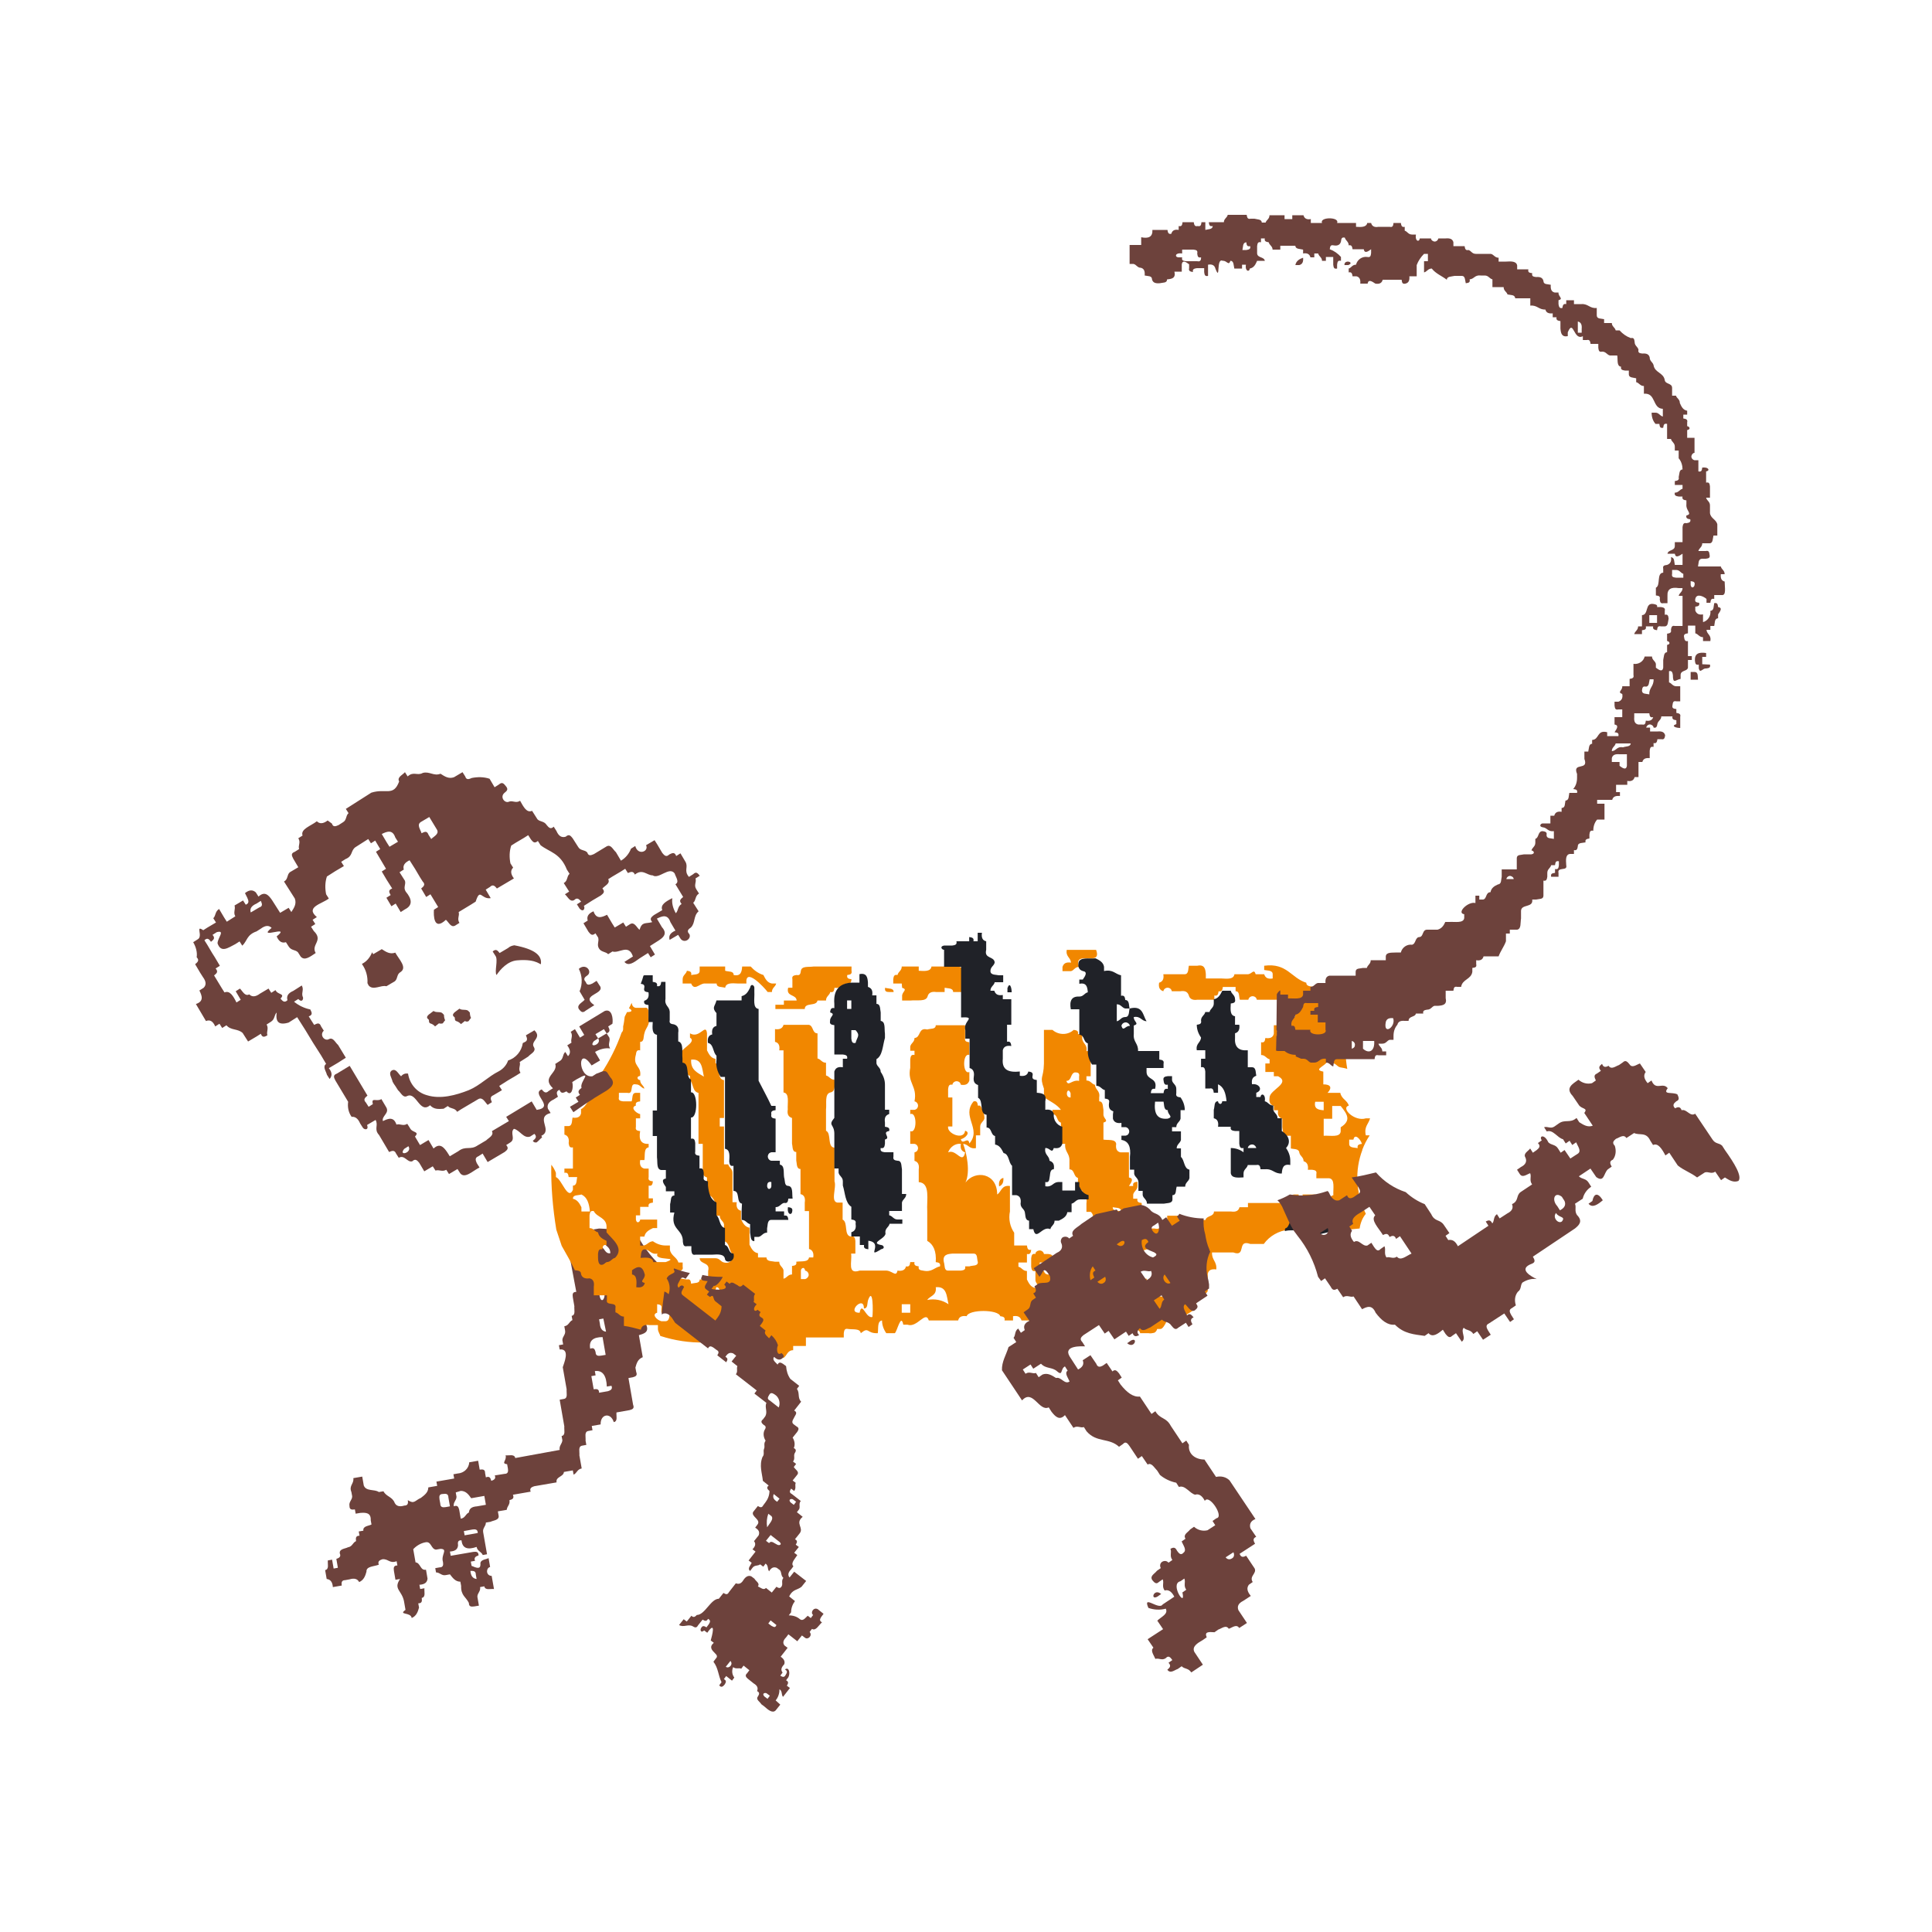 <?xml version="1.0" encoding="utf-8"?>
<!-- Generator: Adobe Illustrator 27.3.1, SVG Export Plug-In . SVG Version: 6.00 Build 0)  -->
<svg version="1.1" id="Ebene_1" xmlns="http://www.w3.org/2000/svg" xmlns:xlink="http://www.w3.org/1999/xlink" x="0px" y="0px"
	 viewBox="0 0 500 500" style="enable-background:new 0 0 500 500;" xml:space="preserve">
<style type="text/css">
	.st0{fill-rule:evenodd;clip-rule:evenodd;fill:#6D423C;}
	.st1{fill-rule:evenodd;clip-rule:evenodd;fill:#F18700;}
	.st2{fill-rule:evenodd;clip-rule:evenodd;fill:#202228;}
</style>
<g id="Gruppe_2329" transform="translate(-656 -1857.398)">
	<g id="Gruppe_1141" transform="translate(684.044 2074.237)">
		<path id="Pfad_4594" class="st0" d="M141.1,123.3l-0.6-3.4l1.1-0.2c0.1-0.9-0.4-2.3,0.7-2.5l-0.4-2.3c1.3-0.5,0.5-1.4-0.4-2.3
			l-0.2-1.1l2-0.4c-3.1-2.8-5.5-6.2-7.3-10c-1.3,0.1-2.6,0.2-3.9,0.2c-1.7,0-3.4-0.1-5.1-0.2l-1.8,0.3c-1.1,0.2-0.6,1.6-0.7,2.5
			l-1.1,0.2l0.4,2.3l-3.5,0.6c-0.1,0.9,0.4,2.3-0.7,2.5l1.5,8c-1,0-1,0.6-0.9,1.4l0.4,2.3c-0.1,0.9,0.4,2.3-0.7,2.5l0.2,1.1
			c-0.9,0.4-0.9,1.4-2.1,1.6l0.2,1.1c0.2,1.1-0.7,1.5-0.7,2.5l0.2,1.1l-1.1,0.2l0.2,1.1c2.9-0.3,1,3.8,0.8,4.6l1,5.7
			c-0.1,0.9,0.4,2.3-0.7,2.5l-1.1,0.2l1.2,6.9c-0.1,0.9,0.4,2.3-0.7,2.5l0.2,1.1c-0.1,1-0.9,1.4-0.7,2.5l-11.5,2.1
			c-0.2-1.1-1.6-0.6-2.5-0.7c0.4,1.3-1.3,2.1,0.4,2.3l0.2,1.1c0.1,0.7,0.1,1.4-0.9,1.4L100,165c0.4,0.9-0.3,1.2-0.9,1.4
			c-0.2-0.7-0.4-1.3-1.4-0.9l-0.2-1.1c0-1-0.6-1-1.4-0.9l-0.4-2.3l-2.3,0.4c-0.1,1.6-1.4,2.8-3,2.9l-1.1,0.2l0.2,1.1l-4.6,0.8
			l0.2,1.1l-2.3,0.4c0,1.3-1,2-1.9,2.7c-1.6,0.7-1.7,1.7-3.4,0.6c0.1,0.7,0.1,1.4-0.9,1.4c-1.3,0.4-2.1,0.1-2.5-0.7
			c-0.6-1.6-2.2-1.6-2.9-3l-1.2,0.2c-1.1-0.8-3.3-0.1-3.9-1.7l-0.4-2.3l-2.3,0.4c0.2,1.5-1.2,1.9-0.5,3.6l0.2,1.1
			c0,1-0.9,1.4-0.7,2.5c0,1,0.6,1,1.4,0.9l0.2,1.1l1.2-0.2c1.4-0.1,2.8-0.1,2.7,1.9l0.2,1.1c-0.8,0.4-2.3,0.4-2.1,1.6l-1.2,0.2
			l0.2,1.1c-1,0-1,0.6-0.9,1.4c-0.9,0.4-0.9,1.4-2.1,1.6c-0.8,0.4-2.3,0.4-2.1,1.6c0.4,0.9-0.3,1.2-0.9,1.4l0.4,2.3l-1.1,0.2
			l-0.4-2.3l-1.1,0.2c-0.1,0.9,0.4,2.3-0.7,2.5l0.4,2.3c0.9,0.1,1.5,0.7,1.6,2.1l2.3-0.4c-0.1-0.7-0.1-1.4,0.9-1.4l1.1-0.2
			c1.3-0.4,2.1-0.1,2.5,0.7c1.2-0.5,1.6-1.6,1.9-2.7c-0.1-1.4,1.9-1.3,3.2-1.8c-0.4-0.9,0.3-1.2,0.9-1.4c1.5-0.2,1.9,1.2,3.7,0.5
			l0.2,1.1c-1,0-1,0.6-0.9,1.4l0.4,2.3l1.2-0.2c-1.8,2.6,0.4,2.9,1,5.7l0.4,2.3c-2,1.4,1.4,0.5,1.6,2.1c1.2-0.5,1.6-1.6,1.9-2.7
			l-0.2-1.1c1,0,1-0.6,0.9-1.4c1.1-0.2,0.6-1.6,0.7-2.5l-1.1,0.2l-0.2-1.1c1.4-0.1,2-0.6,2.1-1.6l-0.4-2.3c-1.5,0.3-1.4-1.8-2.7-1.9
			l-0.6-3.4c0.8-0.9,2-1.6,3.2-1.8c1.5-0.3,1.4,1.8,2.7,1.9l1.2-0.2c2,0.1,0,1.5,0.6,3.4c0.1,0.7,0.1,1.4-0.9,1.4l-1.1,0.2l0.2,1.1
			c1,0,1.4,0.9,2.5,0.7l1.1-0.2c0.7,0.9,1.4,1.9,2.7,1.9l0.2,1.1c-0.1,2.5,1.3,2.9,2,4.4c0,1,0.6,1,1.4,0.9l1.2-0.2l-0.4-2.3
			c0-1,0.9-1.4,0.7-2.5l1.1-0.2c0.2,1.1,1.6,0.6,2.5,0.7l-0.6-3.4c-0.7,0-1.2-0.5-1.2-1.2c0-0.5,0.3-1,0.8-1.1l-0.4-2.3
			c-0.8,0.4-2.3,0.4-2.1,1.6c0,1.4-1.1,0.9-2.3,0.4l-0.2-1.1l1.1-0.2c-0.4-0.9,0.3-1.2,0.9-1.4c0-1-0.6-1-1.4-0.9l-5.8,1l-0.2-1.1
			c1.4-0.1,2-0.6,2.1-1.6c-0.1-0.7-0.1-1.4,0.9-1.3c0.2,2.1,1.6,2.5,3.9,1.7c0.2,1.1,1.2,1.2,1.6,2.1l1.1-0.2l-1-5.7
			c-0.2-1.1,0.7-1.5,0.7-2.5l1.2-0.2c0.8-0.4,2.3-0.4,2.1-1.6l-0.2-1.1l2.3-0.4c0.1-1,0.9-1.3,0.7-2.5c0.7-0.2,1.3-0.4,0.9-1.4
			l4.6-0.8c-0.4-0.9,0.3-1.2,0.9-1.4l5.8-1c-0.3-1.5,1.8-1.4,1.9-2.7l2.3-0.4l0.2,1.1c0.9-0.4,0.9-1.4,2.1-1.6l-0.6-3.4
			c0.1-0.9-0.4-2.3,0.7-2.5l1.1-0.2l-0.2-1.1c0.1-0.9-0.4-2.3,0.7-2.5l1.1-0.2l-0.2-1.1l2.3-0.4c-0.1-2.7,2.6-3.2,3.4-0.6
			c1.1-0.2,0.6-1.6,0.7-2.5l3.4-0.6c0.7-0.2,1.3-0.4,0.9-1.4l-1.2-6.9l1.1-0.2c0.7-0.2,1.3-0.4,0.9-1.4l-0.2-1.1
			c0.3-1.1,0.6-2.2,1.9-2.7l-1-5.7c1.4-0.4,2.7-0.8,1.9-2.7C138.9,124.5,141,124.6,141.1,123.3z M126,105.9l-0.4-2.3
			c1.2-0.2,1.5,0.7,2.5,0.7c0.3,1.5,1.8,1.3,1.8,3.2C128.1,107.8,128.5,104.8,126,105.9z M127.5,113.9l-0.4-2.3l1.2-0.2
			c-0.1-0.7-0.1-1.4,0.9-1.4l1.1-0.2l0.4,2.3c-1.5,0.3-0.7,2.2-1.9,2.7C128.1,114.9,127.5,114.9,127.5,113.9L127.5,113.9z
			 M127,117.5c-0.4-0.9,0.3-1.2,0.9-1.4C129.4,118.7,127.3,121.8,127,117.5L127,117.5z M95.1,190.7l0.2,1.1
			c-0.9-0.1-1.5-0.7-1.6-2.1C94.5,189.7,95.1,189.7,95.1,190.7z M94.2,179c0.7-0.1,1.4-0.1,1.4,0.9l-3.4,0.6l-0.2-1.1L94.2,179z
			 M91.2,169c1.3,0,2,0.9,2.7,1.9l3.4-0.6l0.4,2.3l-2.3,0.4c-1.4,0.1-2,0.6-2.1,1.6c-0.9,0.4-0.9,1.4-2.1,1.6l-0.4-2.3
			c-0.2-0.7-0.4-1.3-1.4-0.9c-0.2-1.1,0.7-1.5,0.7-2.5l-0.2-1.1L91.2,169z M86.6,169.8c0.7-0.1,1.4-0.1,1.4,0.9l0.4,2.3l-1.1,0.2
			c-0.7,0.1-1.4,0.1-1.4-0.9l-0.2-1.1C85.6,170.4,85.6,169.8,86.6,169.8L86.6,169.8z M129,142l1.2-0.2c0.4,0.9-0.3,1.2-0.9,1.4
			l-2.3,0.4c0-1-0.6-1-1.4-0.9l-0.6-3.4l1.1-0.2l-0.2-1.1C128,137.7,128.9,139.3,129,142L129,142z M127.9,129.2l0.8,4.6l-1.2,0.2
			c-0.7,0.1-1.4,0.1-1.4-0.9c-0.2-0.7-0.4-1.3-1.4-0.9C124.3,130.1,125.5,129.2,127.9,129.2L127.9,129.2z M128.8,127.8
			c-0.9-0.1-1.5-0.7-1.6-2.1l-0.2-1.1l1.1-0.2L128.8,127.8z"/>
	</g>
	<g id="Gruppe_1144" transform="translate(733.07 2010.804)">
		<g id="Gruppe_1142" transform="translate(0 3.626)">
			<path id="Pfad_4595" class="st1" d="M101.8,97.5c0.8,1.9,2,0.2,3.3,0h3.3c0,1.1,1.3,0.8,2.2,1.1c0.2-1.3,1.7-1.2,3.3-1.1h2.2
				c-0.4-4.4,4.6,1,5.5,2.2h1.1c0-1.1,0.9-1.3,1.1-2.2h-1.1c-1.2-0.2-1.7-1.2-2.2-2.2c-1.3-0.4-2.4-1.2-3.3-2.2h-2.2
				c-0.1,1.3-0.3,2.6-2.2,2.2c0-1.1-1.3-0.8-2.2-1.1v-1.1H104v1.1c0,1.1-1.3,0.9-2.2,1.1c0.2-0.9-0.4-1-1.1-1.1
				c-0.2,0.9-1.1,1.1-1.1,2.2v1.1H101.8L101.8,97.5z"/>
			<path id="Pfad_4596" class="st1" d="M153.1,99.7h1.1c0-1.1-1.3-0.8-2.2-1.1C151.8,99.6,152.4,99.7,153.1,99.7z"/>
			<path id="Pfad_4597" class="st1" d="M182.6,147.8c-0.8,0.2-1.3,0.9-1.1,2.2C182.3,149.7,182.7,149,182.6,147.8z"/>
			<path id="Pfad_4598" class="st1" d="M263.3,152.1h-3.3C260.3,153.5,263.3,153.6,263.3,152.1z"/>
			<path id="Pfad_4599" class="st1" d="M202.2,93.2c-1.7-4.6,6.1,0.2,4.4-4.4h-7.6c-0.3,1.8,1,1.9,1.1,3.3c-1.3-0.2-1.9,0.2-2.2,1.1
				v1.1h2.2C200.9,94.1,201.1,93.2,202.2,93.2z"/>
			<path id="Pfad_4600" class="st1" d="M275.5,140.6c0,0,0-0.1,0-0.1c0.5-1.3,1.1-2.5,1.9-3.7h-1c-0.5-2.3,0.7-2.9,1.1-4.4h-1.1
				c-2.9,0.9-6.6-2.7-4.4-3.3c-0.4-1.4-1.9-1.7-2.2-3.3h-3.3c1.2-1.3,0.9-2.2-1.1-2.2v-3.3c-3.2-0.6,1.7-1.7,1.1-3.3h1.1v1.1
				c1.1,0,1.3,0.9,2.2,1.1c0.6,0.1,1.2,0.2,1.8,0.4c-0.5-2.8-0.6-5.6-0.2-8.4c0.1-0.7,0.3-1.3,0.6-1.9v-1c-1.3,0.2-1.9-0.2-2.2-1.1
				c0.2-1.2,1.2-1.7,2.2-2.2c0.7-0.9,1.1-2.1,1.1-3.3h-1.1c-1.2-0.1-1.7,1.6-2.2,0c-1-0.5-2-1-2.2-2.2h-2.2c-0.8-0.2-2.2,0-2.2-1.1
				c-0.8-0.2-2.2,0-2.2-1.1c-3.9-1.2-5-5.2-10.9-4.4v1.1c0.8,0.2,2.2,0,2.2,1.1v1.1c-1.3,0.2-1.9-0.2-2.2-1.1h-2.2
				c-0.5-1.6-1,0.1-2.2,0h-3.3c-0.2,1.3-1.7,1.2-3.3,1.1H235v-1.1c-0.1-1.3-0.3-2.6-2.2-2.2h-2.2c-0.2,0.8,0,2.2-1.1,2.2H224
				c0.2,1.3-0.2,1.9-1.1,2.2c-0.2,1.3,0.2,1.9,1.1,2.2c0.1-0.6,0.7-1,1.3-0.9c0.5,0.1,0.8,0.4,0.9,0.9h2.2c1.3-0.2,1.9,0.2,2.2,1.1
				c0.2,0.8,0.9,1.3,2.2,1.1h4.4v-1.1c0.9,0.2,1-0.4,1.1-1.1c0.9,0.2,1-0.4,1.1-1.1h3.3v1.1c1.1,0,0.8,1.3,1.1,2.2h2.2
				c0.1-0.6,0.7-1,1.3-0.9c0.5,0.1,0.8,0.4,0.9,0.9h5.5c0.7,0.1,1.3,0.2,1.1,1.1v1.1c0.7,0.1,1.3,0.2,1.1,1.1c0.8,0.2,2.2,0,2.2,1.1
				c-1.2,0-2.3,0.4-3.3,1.1v1.1h-2.2v2.2c-0.2,0.9-0.9,1.3-2.2,1.1c-0.1,0.7-0.2,1.3-1.1,1.1v3.3c1.1,0,1.3,0.9,2.2,1.1v1.1h-1.1
				v2.2h2.2v1.1h1.1c3.4,1.8-2.2,3.5-2.2,5.5c-0.2,1.3,0.2,1.9,1.1,2.2v1.1h1.1c-0.2,1.3,0.2,1.9,1.1,2.2v2.2c0.2,0.8,0,2.2,1.1,2.2
				h1.1v3.3c0.8,0.2,2.1,0,2.2,1.1c0.2,0.9,1.1,1.1,1.1,2.2c0.8,0.2,1.3,0.9,1.1,2.2h1.1c0.7,0.1,1.3,0.2,1.1,1.1v1.1h3.3
				c1.6,0.2,1,2.6,1.1,4.4c-1.3,0.2-0.9,2-1.1,3.3h1.1c0.9-0.2,1,0.4,1.1,1.1v2.2h-1.1v3c2.2-0.5,4.5-0.8,6.8-1
				c0.2-1.4,0.7-2.7,1.6-3.8C273.8,151.7,273.5,145.9,275.5,140.6z M263.3,128.1h2.2v2.2C264.2,130.2,262.9,130,263.3,128.1
				L263.3,128.1z M269.9,134.7v1.1c-0.2,1.6-2.6,1-4.4,1.1v-4.4h2.2v-3.3h2.2C271.5,131.2,272.8,132.9,269.9,134.7L269.9,134.7z
				 M272.1,139v-1.1h1.1c0.3-1.7,1.8-0.2,2.2,1.1c-0.7,0.1-1.3,0.2-1.1,1.1C273.4,139.9,272.1,140.1,272.1,139L272.1,139z"/>
			<path id="Pfad_4601" class="st1" d="M260.1,154.3c-0.2-0.9-1.1-1.1-1.1-2.2h-1.1c-1.1,0-0.8,1.3-1.1,2.2c-1.2-0.1-1.7,1.6-2.2,0
				h-8.7v1.1h-2.2c-0.2,0.9-0.9,1.3-2.2,1.1h-4.4c0,1.4-1.9,1-2.2,2.2h-5.5c-0.9,0.2-1-0.4-1.1-1.1h-3.3v1.1
				c-1.7,0.1-0.9,2.8-3.3,2.2h-1.1c-0.8-0.2-1.3-0.9-1.1-2.2c-0.9-0.2-1.3-0.9-1.1-2.2v-2.2c-0.7-0.1-1.3-0.2-1.1-1.1h-1.1v-1.1
				c0.2-0.9,1.1-1.1,1.1-2.2v-1.1c-0.7,0.1-1.3,0.2-1.1,1.1h-1.1c0.7-1,1.3-2,0-2.2v-6.5h-2.2c-0.9-0.2-1.3-0.9-1.1-2.2
				c-0.2-1.3-2-0.9-3.3-1.1v-4.4c1.6-0.5-0.1-1,0-2.2v-1.1c-0.2-0.8,0-2.2-1.1-2.2V127c0.3-1.8-1-1.9-1.1-3.3
				c-0.9-0.2-1.1-1.1-2.2-1.1v-1.1h1.1V115h-1.1c0.3-1.8-1-1.9-1.1-3.3v-1.1h-1.1c0.2-0.9-0.4-1-1.1-1.1c-1.5,1.4-3.9,1.4-5.5,0
				h-2.2v8.7c-0.1,4.1-1.2,3.1,0,6.5v2.2c1.5,1.1,3.3,1.8,4.4,3.3h-2.2v1.1c1.4,0,1,1.9,2.2,2.2v5.5h1.1c-0.2,2.1,1.2,2.4,1.1,4.4
				v2.2c1.4,0,1,1.9,2.2,2.2v1.1c0.2,0.9,0,2.2,1.1,2.2v1.1c0.9,0.2,1.3,0.9,1.1,2.2v2.2h1.1c2,1.5-1.7,5.3,1.1,7.6v1.1
				c1.2,0.2,1.7,1.2,2.2,2.2v1.1c-0.3,1.5-2.7,0.9-4.4,1.1h-1.1c-1.3,0.2-1.9-0.2-2.2-1.1c-0.9-0.2-1,0.4-1.1,1.1h-3.3
				c0,1.1-0.9,1.3-1.1,2.2c-0.1,0.6-0.7,1-1.3,0.9c-0.5-0.1-0.8-0.4-0.9-0.9h-1.1v-2.2h1.1c-0.2,0.9,0.4,1,1.1,1.1
				c1.1,0,0.8-1.3,1.1-2.2c0.2-0.9-0.4-1-1.1-1.1h-1.1c-0.1-0.6-0.7-1-1.3-0.9c-0.5,0.1-0.9,0.4-0.9,0.9c-0.9-0.2-1,0.4-1.1,1.1v2.2
				c0.1,0.7,0.2,1.3,1.1,1.1v2.2c-0.1,1.2,1.6,1.7,0,2.2c-1.2-0.2-1.7-1.2-2.2-2.2v-2.2c-1.1,0-1.3-0.9-2.2-1.1v-1.1h2.2v-2.2
				c0.9,0.2,1-0.4,1.1-1.1c-0.9,0.2-1-0.4-1.1-1.1h-3.3v-3.3c-1.1-1.6-1.5-3.6-1.1-5.5v-6.6c-2.2-0.3-2.2,1.5-3.3,2.2
				c0-5.6-5.7-6.4-8.2-3.1c1.3-2.8,0.3-7.6-0.6-10c1.4,0.1,1.5,1.4,3.3,1.1v-3.3h1.1v-2.2c0-1.1,0.9-1.3,1.1-2.2
				c0-1.2-0.4-2.3-1.1-3.3H176c-0.1-0.7-0.2-1.3-1.1-1.1c-3.3,3.9,2.2,7.1-1.1,10.9c-0.3-2-1.8,0.6-2.2-1.1c1.2-0.3,2.6-1.8,1.1-2.2
				c-0.3,2.6-4.8,0.7-4.4-1.1h1.1V127h-1.1v-2.2c0.1-0.7,0.2-1.3,1.1-1.1c0.1-0.6,0.7-1,1.3-0.9c0.5,0.1,0.8,0.4,0.9,0.9
				c1.3,0.2,1.9-0.2,2.2-1.1v-2.2c-1.8,0.8-1.8-5.1,0-4.4v-3.3c-0.7-0.1-1.3-0.2-1.1-1.1v-3.3h-7.6c0,1.1-1.3,0.8-2.2,1.1
				c-2.4-0.6-1.6,2.1-3.3,2.2c0,1.1-0.9,1.3-1.1,2.2v1.1h1.1v1.1c-0.9-0.2-1,0.4-1.1,1.1v2.2c-0.8,4,1.9,4.7,1.1,8.7
				c0.6,0.1,1,0.7,0.9,1.3c-0.1,0.5-0.4,0.8-0.9,0.9h-1.1v1.1c1.8-0.8,1.8,5.2,0,4.4v3.3h1.1c0.6,0.1,1,0.7,0.9,1.3
				c-0.1,0.5-0.4,0.8-0.9,0.9v2.2c0.8,0.2,1.3,0.9,1.1,2.2v3.3c3.1,0.2,2,4.6,2.2,7.6v7.6c1.6,0.9,2.4,2.7,2.2,5.5
				c0.7,0.1,1.3,0.2,1.1,1.1c-1.5,0.3-2.1,1.6-4.4,1.1c-0.7-0.1-1.3-0.2-1.1-1.1c-0.7-0.1-1.3-0.2-1.1-1.1h-1.1
				c-0.1,0.7-0.2,1.3-1.1,1.1c-0.2,0.9-0.9,1.3-2.2,1.1c-0.4,1.9-1.4-0.2-3.3,0h-6.5c-3.3,1.1-1.9-2.4-2.2-4.4h1.1v-3.3
				c-0.1-0.7-0.2-1.3-1.1-1.1c-2-0.2-0.7-3.7-2.2-4.4v-4.4H140c-2.4,0.2-0.5-3.9-1.1-5.5v-8.7c-2-0.2-0.7-3.7-2.2-4.4v-5.5
				c0.2-1.6-0.4-4,1.1-4.4c1.3-0.2,1.2-1.7,1.1-3.3c-1.1,0-1.3-0.9-2.2-1.1v-3.3c-1.1,0-1.3-0.9-2.2-1.1v-6.5c-1.4,0-1-1.9-2.2-2.2
				h-6.6c-0.2,0.8-0.9,1.3-2.2,1.1v3.3c0.9,0.2,1.3,0.9,1.1,2.2h1.1v10.9c1.6,0.2,1,2.6,1.1,4.4c-0.2,1.3,0.2,1.9,1.1,2.2v6.6
				c0.2,0.8,0,2.2,1.1,2.2v2.2c0.2,0.8,0,2.2,1.1,2.2v6.5c0.9,0.2,1.3,0.9,1.1,2.2v2.2h1.1v9.8c0.8,0.2,1.3,0.9,1.1,2.2h-1.1
				c-0.2,1.3-2,0.9-3.3,1.1c0.2,0.9-0.4,1-1.1,1.1v2.2c-1.1,0-1.3,0.9-2.2,1.1v-2.2c-0.2-0.9-1.1-1.1-1.1-2.2h-1.1
				c-0.8-0.2-2.2,0-2.2-1.1h-2.2v-1.1c-1.2-0.2-1.7-1.2-2.2-2.2v-4.4c-1.2-0.2-1.7-1.2-2.2-2.2v-2.2c-0.9-0.2-1.3-0.9-1.1-2.2h-1.1
				v-7.6c0-1.1-0.9-1.3-1.1-2.2h-1.1v-9.8h-1.1v-2.2h1.1v-9.8c-2-0.2-0.7-3.7-2.2-4.4v-1.1c-1.2-0.2-1.7-1.2-2.2-2.2v-4.4
				c-0.3-2.8-1.9,1.5-4.4,0v1.1c2,1.3-3.1,3-2.2,4.4v3.3c1.4,0,1,1.9,2.2,2.2v1.1c0.9,0.9,0.6,3,2.2,3.3V139h1.1v6.5
				c-0.2,1.3,0.2,1.9,1.1,2.2v4.4c1.2,0.2,1.7,1.2,2.2,2.2v3.3h1.1c0,1.1,0.9,1.3,1.1,2.2v4.4c1.5,0.3,1.2,2.4,2.2,3.3
				c-0.1,1.3-0.3,2.6-2.2,2.2c-0.9-0.2-1.1-1.1-2.2-1.1H104c0.1,1.7,2.8,0.9,2.2,3.3v2.2H104c0,1.1-1.3,0.8-2.2,1.1
				c-0.1-0.7-0.2-1.3-1.1-1.1c-0.8-0.2-2.2,0-2.2-1.1v-1.1c0.7-0.1,1.3-0.2,1.1-1.1v-1.1h-1.1c-0.4-1.4-1.9-1.7-2.2-3.3v-1.1h-1.1
				c-1.2,0-2.3-0.4-3.3-1.1c-1.4,0.1-1.5,1.4-3.3,1.1V163h1.1c0.2-1.2,1.2-1.7,2.2-2.2h1.1v-2.2h-4.4c0,0.6-0.9,1.2-1.1,0v-1.1h1.1
				v-2.2h2.2c-0.2-0.9,0.4-1,1.1-1.1v-1.1h-1.1v-3.3c0.9,0.2,1-0.4,1.1-1.1c-0.7-0.1-1.3-0.2-1.1-1.1v-2.2h-1.1
				c-0.9-0.2-1.3-0.9-1.1-2.2h1.1c0.2-1.3-0.2-3.1,1.1-3.3V139c-2,0.1-2.6-1.1-2.2-3.3c-0.7-0.1-1.3-0.2-1.1-1.1v-2.2h1.1v-1.1
				c-1.2-0.3-2.6-1.8-1.1-2.2c-0.2-0.9,0.4-1,1.1-1.1v-2.2h-1.1c-1.1,0-0.8,1.3-1.1,2.2h-2.2c-0.7-0.1-1.3-0.2-1.1-1.1v-1.1h2.2
				c0.9,0.2,1-0.4,1.1-1.1c0.1-0.7,0.2-1.3,1.1-1.1c1.1,0,1.3,0.9,2.2,1.1c-0.2-0.9-1.1-1.1-1.1-2.2c-0.6,0-1.2-0.9,0-1.1
				c0.4-2.6-2-2.4-1.1-5.5c0.1-0.7,0.2-1.3,1.1-1.1v-2.2c1.1,0,0.8-1.3,1.1-2.2c0.3-1.5,1.6-2.1,1.1-4.4v-1.1
				c-0.1-0.7-0.2-1.3-1.1-1.1h-2.2c-0.7-0.1-1-0.6-1.1-1.3c-0.2,0.5-0.5,1-0.7,1.4c0.8,0.4,1.1,1-0.5,1c-0.2,0.4-0.4,0.8-0.6,1.2
				c-0.1,0.8-0.2,1.7-0.4,2.5v0.6c0,0.4-0.1,0.7-0.4,1c-1.3,3.7-3.1,7.3-5.3,10.6c-1,1.7-2.5,3.1-4.1,4.1v0.7
				c2.6,0.3-0.1,4.1-1.1,4.4v1.1c-0.2,0.9-0.9,1.3-2.2,1.1c-0.2,0.8,0,2.2-1.1,2.2H69v2.2c0.8,0.2,1.3,0.9,1.1,2.2
				c0.1,0.7,0.2,1.3,1.1,1.1v5.5h-2.2v1.1c0.9-0.2,1,0.4,1.1,1.1h2.2c-0.2,0.8,0,2.2-1.1,2.2v1.1c-1.3,2.9-2.9-2.8-4.4-3.3v-1.1
				c-0.3-0.8-0.7-1.5-1.2-2.1c-0.1,5.6,0.4,11.3,1.3,16.8c0.5,1.4,0.9,2.8,1.4,4.2c1.2,2.1,2.4,4.2,3.4,6.3c0.8,0.1,1.6,0.1,1.6,1
				c0.2,0.8,0.9,1.3,2.2,1.1c0.9,0.2,1.3,0.9,1.1,2.2v2.2H80v1.1c-0.2,0.9,0.4,1,1.1,1.1c0.7,0.1,1.3,0.2,1.1,1.1v1.1
				c0.9,0.2,1.1,1.1,2.2,1.1v2.4c1.5,0.2,2.9,0.6,4.4,1v-0.1c0.2-0.9,0.9-1.3,2.2-1.1h2.2v1.1c0.1,0.8,0.6,1.4,0.6,1.7
				c3.7,1.2,7.6,1.8,11.5,1.7c0.2-1.1,1-2.1,2.1-2.4c1.1,0,1.3,0.9,2.2,1.1h5.5c-0.2,0.9,0.4,1,1.1,1.1c1.2-0.3,2.5,0.2,3.1,1.3
				c2.3,0.6,4.4,1.6,6.4,2.9c0.9-0.6,1-2,2.5-2v-1.1h3.3v-2.2h9.8v-1.1c0.1-0.7,0.2-1.3,1.1-1.1c1.3,0.2,3.1-0.2,3.3,1.1
				c2.2-1.8,1.4,0.1,4.4,0c0.2-1.3-0.2-3.1,1.1-3.3c0,1.2,0.4,2.3,1.1,3.3h2.2c0.6-0.4,1.6-5.3,2.2-2.2h1.1c2.5,0.9,4.7-3.8,5.5-1.1
				h7.6c0.2-0.9,0.9-1.3,2.2-1.1c0.5-1.8,8.2-1.8,8.7,0c0.7,0.1,1.3,0.2,1.1,1.1h2.2v-1.1c1.3-0.2,1.9,0.2,2.2,1.1h7.6
				c0-1.4,3-1.4,3.3,0h1.1c1.3,0.2,3.1-0.2,3.3,1.1h6.6c1.3-0.2,1.9,0.2,2.2,1.1h3.3c1.3,0.2,3.1-0.2,3.3,1.1h2.2
				c0.5,0.1,0.9,0,1.4-0.1l0.2-0.1c0.3-0.2,0.5-0.5,0.6-0.9h0.9l0.3-0.1c1.5-1.3,1.6-4,3.2-5.3c0.2,1.3,1.2,0.7,2.2,0v2.3
				c0.6-0.4,1.2-0.7,1.8-1.1c0.2-0.1,0.9-0.6,1.7-1.1c-0.3-0.9,0.1-1.8,0.8-2.4c0-1.4,1.9-1,2.2-2.2v-4.4c0.2-0.9,0.9-1.3,2.2-1.1
				c0.2-2.1-1.2-2.4-1.1-4.4h5.5c3.5,1.3,0.8-3.5,4.4-2.2h3.5c1.5-2.1,3.9-3.4,6.4-3.7c0.2-0.4,0.6-0.7,1-0.6v-1.1
				c0.1-0.7,0.2-1.3,1.1-1.1h2.2v-1.1c0-1.4,1.9-1,2.2-2.2C261.1,155.4,260.9,154.5,260.1,154.3z M200,127c-1.7,0.1-0.8-3.2,0-1.1
				V127z M202.2,121.6v1.1c-1.9-0.4-2.8,1.6-3.3,0c1.4,0,1-1.9,2.2-2.2C201.8,120.5,202.4,120.6,202.2,121.6L202.2,121.6z
				 M101.8,117.2c2.9-0.3,2.8,2.3,3.3,4.4C103.5,120.6,101.6,119.9,101.8,117.2L101.8,117.2z M73.4,156.5v-1.1c-0.5-1-1-1.9-2.2-2.2
				c0-1.1,1.3-0.8,2.2-1.1c1.5,0.7,2,2.3,2.2,4.4H73.4z M82.1,168.5c-0.9,0.2-1.1,1.1-2.2,1.1c-1.3,1.2-2.2,0.9-2.2-1.1v-1.1
				c0.1-0.7,0.2-1.3,1.1-1.1c0.1-0.7,0.2-1.3,1.1-1.1v-1.1c-1-0.5-2-1-2.2-2.2c-0.9-0.2-1.1-1.1-2.2-1.1v-3.3
				c0.1-0.7,0.2-1.3,1.1-1.1c0.8,1.7,3.5,1.6,3.3,4.4v1.1C81.4,163.7,84.6,166,82.1,168.5L82.1,168.5z M89.8,175
				c-0.2,0.9-0.9,1.3-2.2,1.1c0.1-1.5,0.2-3.1-1.1-3.3v-1.1c1.6-1.2,2.7-1.2,3.3,1.1C89.9,174.1,88.2,174.6,89.8,175L89.8,175z
				 M95.2,184.9h-1.1c-1.2-0.3-2.6-1.8-1.1-2.2v-2.2c0.7,0.1,1.3,0.2,1.1,1.1v1.1h2.2C96.1,183.5,96.3,184.8,95.2,184.9L95.2,184.9z
				 M95.2,169.6H92c-0.2-1.3-1.7-1.2-3.3-1.1c0.2-0.8,0-2.2,1.1-2.2c1.4,0.1,1.5,1.4,3.3,1.1C92,169.4,99.3,168.1,95.2,169.6
				L95.2,169.6z M102.9,182.7v3.3h-1.1c-0.1,0.7-0.2,1.3-1.1,1.1c-0.8-0.2-1.3-0.9-1.1-2.2c0-1.1,0.9-1.3,1.1-2.2
				c0.9,0.2,1-0.4,1.1-1.1C102.5,181.7,103.1,181.8,102.9,182.7L102.9,182.7z M104,188.1v-3.3c1.1,0,1.3,0.9,2.2,1.1
				C107,187.8,104,190.7,104,188.1L104,188.1z M108.3,176.1c1.1,0,0.8,1.3,1.1,2.2C106.6,178.4,108.1,177.5,108.3,176.1L108.3,176.1
				z M131.3,174h-1.1v-2.2c0-0.6,0.9-1.2,1.1,0c0.6,0.1,1,0.7,0.9,1.3C132.1,173.5,131.7,173.9,131.3,174L131.3,174z M148.7,183.8
				c-1.6,0.6-2.7-4.3-3.3-1.1c-3.6,0.1,1.2-4.7,1.1-1.1c1.1,0,0.8-1.3,1.1-2.2C148.9,175.9,148.9,182.3,148.7,183.8L148.7,183.8z
				 M158.5,182.7h-2.2v-2.2h2.2V182.7z M171.6,139c-0.2,1.3,0.2,1.9,1.1,2.2c-0.7,3.3-2.3-1-4.4,0
				C168.8,139.8,170.2,138.8,171.6,139L171.6,139z M162.9,179.4c0.7-1.1,2.5-1.1,2.2-3.3c2.9-0.3,2.8,2.3,3.3,4.4
				C166.8,179.4,164.8,179,162.9,179.4L162.9,179.4z M173.8,170.7h-1.1c0.2,0.9-0.4,1-1.1,1.1h-3.3c-1.1,0-0.8-1.3-1.1-2.2
				c-0.4-1.9,0.9-2.1,2.2-2.2h5.5c1.1,0,0.8,1.3,1.1,2.2C176,170.7,174.7,170.4,173.8,170.7L173.8,170.7z M222.9,161.9
				c1.5,0.7,2,2.3,2.2,4.4c-0.9-0.7-2.1-1.1-3.3-1.1C221.6,163.5,222.9,163.3,222.9,161.9L222.9,161.9z M213.1,156.5
				c-0.8-0.3-2.2,0-2.2-1.1C211.8,155.6,213.1,155.4,213.1,156.5L213.1,156.5z M215.3,174h-2.2v-2.2h2.2V174z M221.9,177.2h-1.1
				c-0.9,0.7-2.1,1.1-3.3,1.1c0.5-1,1-2,2.2-2.2v-2.2h-1.1c-1.9,0.4-2.1-0.9-2.2-2.2c-1.1,0-0.8-1.3-1.1-2.2h-2.2
				c-1.3,1.2-2.2,0.9-2.2-1.1c0.3-1.5,2.7-0.9,4.4-1.1h2.2c1.3-0.9,2.8-1.3,4.4-1.1v1.1h1.1c1.1,0,0.8,1.3,1.1,2.2v2.2h-2.2
				c-0.2-0.9-1.1-1.1-1.1-2.2h-1.1c-1.1,0-0.8,1.3-1.1,2.2h1.1c1.3-0.2,1.9,0.2,2.2,1.1v2.2c1.6,0.6,2.8,1.6,4.4,2.2
				C227,179,221.1,179,221.9,177.2L221.9,177.2z M232.8,171.8h-2.2v-2.2h2.2V171.8z"/>
			<path id="Pfad_4602" class="st1" d="M150.9,180.5C154.5,182.1,146.7,183.2,150.9,180.5z"/>
			<path id="Pfad_4603" class="st1" d="M170.6,158.7C165.4,157,169.1,153.3,170.6,158.7z"/>
			<path id="Pfad_4604" class="st1" d="M167.3,153.2C168.9,149.6,170,157.5,167.3,153.2z"/>
			<path id="Pfad_4605" class="st1" d="M212,174C216.3,175.2,207.7,175.2,212,174z"/>
			<path id="Pfad_4606" class="st1" d="M156.4,98.6c1.6,0.5-0.1,1,0,2.2v1.1h2.2c1.6-0.2,4,0.4,4.4-1.1c0.2-0.8,0.9-1.3,2.2-1.1h2.2
				v-1.1c0.8,0.2,2.2,0,2.2,1.1h2.2v-4.4c1.1-3.3-2.4-1.9-4.4-2.2H164c-0.2,1.3-1.7,1.2-3.3,1.1v-1.1h-4.4c0,1.1-0.9,1.3-1.1,2.2
				c-0.9-0.2-1,0.4-1.1,1.1v1.1h2.2L156.4,98.6z"/>
			<path id="Pfad_4607" class="st1" d="M123.6,104.1h7.6c0-1.8,3-0.6,3.3-2.2h2.2c0-1.1,0.9-1.3,1.1-2.2c0.9,0.2,1-0.4,1.1-1.1
				c1.8,0.3,1.9-1,3.3-1.1c0.9,0.2,1-0.4,1.1-1.1c-0.7-0.1-1.3-0.2-1.1-1.1c0.7-0.1,1.3-0.2,1.1-1.1v-1.1h-9.8
				c-1.3,0.2-3.1-0.2-3.3,1.1c-0.1,0.7-0.2,1.3-1.1,1.1c-0.7,0.1-1.3,0.2-1.1,1.1v2.2h-1.1c-0.6,2.4,2.1,1.6,2.2,3.3h-3.3v1.1h-2.2
				V104.1z"/>
		</g>
		<g id="Gruppe_1143" transform="translate(19.255 0)">
			<path id="Pfad_4608" class="st2" d="M225.5,150.3c0-1.1,0.9-1.3,1.1-2.2h2.2c0.9-0.2,1,0.4,1.1,1.1h1.1c2.1-0.2,2.4,1.2,4.4,1.1
				c0.1-1.3,0.3-2.6,2.2-2.2V147c0-1.2-0.4-2.3-1.1-3.3c1.4-1.5,0.7-3.3-1.1-4.4v-3.3h-1.1c0-1.1-0.9-1.3-1.1-2.2v-1.1
				c-1.1,0-1.3-0.9-2.2-1.1c0.3-1.9-1-2.2-1.1-1.1h-1.1v-1.1c1.9-0.7,0.7-2.5-1.1-2.2c-0.2-1.3,0.2-1.9,1.1-2.2
				c-0.2-0.8,0-2.2-1.1-2.2h-1.1v-4.4c-2.4,0.2-3.5-0.9-3.3-3.3v-1.1c0.8-0.2,1.3-0.9,1.1-2.2h-1.1v-2.2c-1.3-0.2-1.2-1.7-1.1-3.3
				c0.7-0.1,1.3-0.2,1.1-1.1c0-1.1-0.9-1.3-1.1-2.2h-2.2c-0.5,1-1,2-2.2,2.2v1.1c0,1.1-0.9,1.3-1.1,2.2h-1.1
				c-0.2,0.9-1.1,1.1-1.1,2.2c0.2,0.9-0.4,1-1.1,1.1c0,1.2,0.4,2.3,1.1,3.3c-0.1,1.4-1.4,1.5-1.1,3.3h2.2v2.2h-1.1v2.2
				c0.9-0.2,1,0.4,1.1,1.1v4.4h1.1c0.9-0.2,1,0.4,1.1,1.1h1.1v-2.2c1.5,0.7,2,2.3,2.2,4.4h-1.1c-0.2,1.2-1.1,0.6-1.1,0
				c-1.1,0-0.8,1.3-1.1,2.2v2.2c0.9,0.2,1.3,0.9,1.1,2.2h3.3c-0.2,0.9,0.4,1,1.1,1.1h1.1v3.3c0.1,0.7,0.2,1.3,1.1,1.1v1.1
				c-0.9-0.7-2.1-1.1-3.3-1.1v6.5c0.2,1.3,1.7,1.2,3.3,1.1L225.5,150.3z M228.8,143.7h-2.2c0.1-0.6,0.7-1,1.3-0.9
				C228.4,142.9,228.7,143.3,228.8,143.7L228.8,143.7z"/>
			<path id="Pfad_4609" class="st2" d="M183,153.6v-1.1h-1.1v2.2h-3.3v-2.2h-1.1c-1.4,0.1-1.5,1.4-3.3,1.1v-1.1
				c0.9,0.2,1-0.4,1.1-1.1c0.2-0.8,0-2.2,1.1-2.2c0.2-1.3-0.2-1.9-1.1-2.2c-0.1-1.4-1.4-1.5-1.1-3.3c1.2-0.1,1.7,1.6,2.2,0
				c1.3,0.2,1.9-0.2,2.2-1.1v-4.4c-1.4-0.4-2.4-1.8-2.2-3.3c-0.2-0.8-0.9-1.3-2.2-1.1v-2.2c0.4-1.9-0.8-2.1-2.2-2.2v-3.3
				c-0.7-0.1-1.3-0.2-1.1-1.1c0.2-0.9-0.4-1-1.1-1.1c-0.2,0.9-0.9,1.3-2.2,1.1v-1.1c-2.9,0.3-4.7-0.4-4.4-3.3v-2.2
				c0.2-0.9,0.9-1.3,2.2-1.1c-0.1-0.7-0.2-1.3-1.1-1.1v-4.4h1.1v-6.6h-2.2v-1.1c-1.3,0.2-1.9-0.2-2.2-1.1H160c0-1.1,0.9-1.3,1.1-2.2
				h2.2V99h-1.1c-0.8-0.2-2.2,0-2.2-1.1c0-1.1,0.9-1.3,1.1-2.2c-0.1-1.7-2.8-0.9-2.2-3.3v-2.2c-0.9-0.2-1.3-0.9-1.1-2.2h-1.1v2.2
				h-1.1c0.2-0.9-0.4-1-1.1-1.1v1.1h-3.3c0.2,0.9-0.4,1-1.1,1.1H148c-1.2,0.2-0.6,1.1,0,1.1v4.4h4.4v13.1c4.2-0.2,0.4,0.9,1.1,3.3
				v2.2h1.1v7.6c0.8,0.2,1.3,0.9,1.1,2.2s0.2,1.9,1.1,2.2v3.3c1.5,0.7,0.2,4.2,2.2,4.4v3.3c1.4,0,1,1.9,2.2,2.2v2.2
				c1.2,0.2,1.7,1.2,2.2,2.2c1.5,0.3,1.2,2.4,2.2,3.3v7.6h1.1c0.9,0.2,1.3,0.9,1.1,2.2c0,1.1,0.9,1.3,1.1,2.2c0.2,0.8,0,2.1,1.1,2.2
				v2.2h1.1c0.7,3.3,2.3-1,4.4,0c0.2-0.9,1.1-1.1,1.1-2.2h1.1c1-0.5,2-1,2.2-2.2h1.1v-2.2c0.9-0.2,1.1-1.1,2.2-1.1h2.2v-1.1
				C183.9,155.5,183.4,154.5,183,153.6z"/>
			<path id="Pfad_4610" class="st2" d="M107.6,159c-0.3,2,1,2.2,1.1,1.1C108.9,159.2,108.3,159.1,107.6,159z"/>
			<path id="Pfad_4611" class="st2" d="M191.7,135v1.1c0.2,0.8,0.9,1.3,2.2,1.1v1.1h1.1c0.6,0.1,1,0.7,0.9,1.3
				c-0.1,0.5-0.4,0.8-0.9,0.9h-1.1v1.1c1.9,0.3,2.5,1.9,2.2,4.4v3.3h1.1v1.1c0.2,0.9,1.1,1.1,1.1,2.2v2.2h1.1v1.1
				c0.2,0.9,1.1,1.1,1.1,2.2h4.4c0.8-0.2,2.2,0,2.2-1.1v-1.1c1.1,0,0.8-1.3,1.1-2.2h2.2c0-1.1,0.9-1.3,1.1-2.2v-2.2
				c-1.5-0.3-1.2-2.4-2.2-3.3v-2.2h-1.1c0-1.1,0.9-1.3,1.1-2.2v-2.2H207v-1.1h1.1c0-1.1,0.9-1.3,1.1-2.2v-2.2h1.1
				c0-1.2-0.4-2.3-1.1-3.3c-0.7-0.1-1.3-0.2-1.1-1.1v-1.1c0-1.1-0.9-1.3-1.1-2.2v-1.1h-1.1c-0.7,0.1-1.3,0.2-1.1,1.1
				c0.1,0.7,0.2,1.3,1.1,1.1v1.1c-0.9-0.2-1,0.4-1.1,1.1h-3.3c0.1-0.7,0.2-1.3,1.1-1.1c0.8-3-2.2-2.2-2.2-4.4V123h4.4v-1.1
				c0.2-0.9-0.4-1-1.1-1.1v-2.2h-5.5c0.1-2-1.3-2.3-1.1-4.4v-2.2c1.6-0.5-0.1-1,0-2.2c1.8-0.3,1.9,1,3.3,1.1c-1-1.6-0.9-4.2-4.4-3.3
				c-0.2,0.8,0,2.2-1.1,2.2c-1.1,0-1.3,0.9-2.2,1.1v-4.4c1.1,0,1.3,0.9,2.2,1.1h1.1c-0.2-0.8,0-2.2-1.1-2.2
				c-0.1-0.7-0.2-1.3-1.1-1.1V99c-1.5-0.3-2.1-1.6-4.4-1.1v-1.1c-0.2-1.2-1.2-1.7-2.2-2.2c-1.6,0.2-4-0.4-4.4,1.1
				c-0.2,1.3,0.2,1.9,1.1,2.2c1.3,0.2,0.7,1.2,0,2.2H183v1.1c1.9-0.4,2.1,0.9,2.2,2.2c-0.9,0.2-1.1,1.1-2.2,1.1
				c-2-0.1-2.6,1.1-2.2,3.3h2.2v6.6c1.4,0,1,1.9,2.2,2.2v2.2c0,1.2,0.4,2.3,1.1,3.3h1.1v5.5c1.1,0,1.3,0.9,2.2,1.1v2.2
				c0.7,0.1,1.3,0.2,1.1,1.1c-0.2,1.3,0.2,1.9,1.1,2.2L191.7,135z M204.8,131.7c0.2,0.8,0,2.2,1.1,2.2c-0.1,1.2,1.6,1.7,0,2.2
				c-2.9,0.3-3.6-1.5-3.3-4.4L204.8,131.7z M196.1,112.1c-1.2-0.1-1.7,1.6-2.2,0c0.1-0.6,0.7-1,1.3-0.9
				C195.6,111.3,196,111.6,196.1,112.1L196.1,112.1z"/>
			<path id="Pfad_4612" class="st2" d="M137.1,154.7v-5.5c-0.2-0.9,0-2.2-1.1-2.2c-0.7-0.1-1.3-0.2-1.1-1.1v-1.1h-2.2
				c-0.7-0.1-1.3-0.2-1.1-1.1c0.9,0.2,1-0.4,1.1-1.1v-1.1c1.7-0.4-1-1.9,1.1-2.2c0.2-0.9-0.4-1-1.1-1.1v-1.1
				c-0.2-1.3,0.2-1.9,1.1-2.2v-1.1h-1.1v-6.5c0-1.2-0.4-2.3-1.1-3.3c0-1.1-0.9-1.3-1.1-2.2v-1.1c1.6-0.9,1.6-3.5,2.2-5.5v-1.1
				c-0.2-1.3,0.2-3.1-1.1-3.3v-2.2c-0.2-0.8,0-2.2-1.1-2.2v-2.2h-1.1c0.2-1.3-0.2-1.9-1.1-2.2v-1.1c-0.1-1.3-0.3-2.6-2.2-2.2v2.2
				H124c-3.1,0.2-4.7,1.9-4.4,5.5v1.1c-0.9-0.2-1,0.4-1.1,1.1c1.6,0.5-0.1,1,0,2.2c-0.2,0.9,0.4,1,1.1,1.1v7.6h2.2
				c0.7,0.1,1.3,0.2,1.1,1.1h-1.1v2.2c-1.3-0.2-1.9,0.2-2.2,1.1v12c-1.8,2.2,0.1,1.4,0,4.4v8.7h1.1v1.1c0.2,0.9,1.1,1.1,1.1,2.2v1.1
				c0.6,1.9,0.6,4.5,2.2,5.5v3.3c0.7,0.1,1.3,0.2,1.1,1.1c0.2,1.3-0.2,1.9-1.1,2.2v1.1h2.2v2.2h1.1c-0.2,0.9,0.4,1,1.1,1.1v-2.2
				c4.1,0.5-0.8,4.8,3.3,2.2c1.2-0.2,0.6-1.1,0-1.1c-3.2-0.6,1.7-1.7,1.1-3.3c0-1.1,0.9-1.3,1.1-2.2h3.3v-1.1H136
				c-1.1,0-1.3-0.9-2.2-1.1v-1.1h3.3v-2.2c0.2-0.9,1.1-1.1,1.1-2.2h-1.1L137.1,154.7z M122.9,105.5h1.1v2.2h-1.1V105.5z M124,113.2
				h1.1c1.3,1.4,0.4,1.7,0,3.3c-0.9,0.2-1-0.4-1.1-1.1V113.2z"/>
			<path id="Pfad_4613" class="st2" d="M95.6,160.1v2.2c1.1,0,1.3,0.9,2.2,1.1v2.2c0.2,0.8,0,2.2,1.1,2.2v-1.1h1.1
				c0.9-0.2,1.1-1.1,2.2-1.1v-1.1c0.2-0.8,0-2.2,1.1-2.2h4.4c-0.1-0.7-0.2-1.3-1.1-1.1v-1.1h-2.2V159c1.1,0,1.3-0.9,2.2-1.1
				c0.9,0.2,1-0.4,1.1-1.1h1.1c-0.2-1.3,0.2-3.1-1.1-3.3c-1.1,0-0.8-1.3-1.1-2.2c-0.2-1.3,0.2-3.1-1.1-3.3V147h-2.2
				c-0.6-0.1-1-0.7-0.9-1.3c0.1-0.5,0.4-0.8,0.9-0.9h1.1v-8.7c-0.7-0.1-1.3-0.2-1.1-1.1c-0.2-0.9,0.4-1,1.1-1.1v-1.1h-1.1
				c-1-2.2-2.2-4.3-3.3-6.5v-18.6c-1.6-0.2-1-2.6-1.1-4.4v-1.1c0-0.6-0.9-1.2-1.1,0c-0.5,1-1,1.9-2.2,2.2v1.1h-6.5
				c-0.4,1.6-1.3,1.8,0,3.3v3.3c-0.9,0.2-1.3,0.9-1.1,2.2c-0.9,0.2-1.3,0.9-1.1,2.2c1.5,0.3,1.2,2.4,2.2,3.3v1.1
				c-0.2,1.5,0.2,3.1,1.1,4.4h1.1v18.6c1.3,0.2,1.2,1.7,1.1,3.3c0.1,0.7,0.2,1.3,1.1,1.1v6.5c1.8,0,0.6,3,2.2,3.3L95.6,160.1z
				 M103.3,152.5v1.1c0,0.6-0.9,1.2-1.1,0C102.2,152.9,102.4,152.3,103.3,152.5L103.3,152.5z"/>
			<path id="Pfad_4614" class="st2" d="M238.1,165c2,0,3.9,0.5,5.6,1.5c1.5-0.5,3.1-0.9,4.7-1.2v-5.2h-1.1c0.2,1.9-1.2,2.7-1.1,0
				h-2.2c-0.7,1.5-2.3,2-4.4,2.2h-1.1c-1.4,0-1,1.9-2.2,2.2c-0.1,0.2-0.1,0.4-0.1,0.7C236.9,165,237.5,165,238.1,165z"/>
			<path id="Pfad_4615" class="st2" d="M164.4,102.3v1.1h1.1C165.5,102.2,165,100.6,164.4,102.3z"/>
			<path id="Pfad_4616" class="st2" d="M93.5,171c-1.4,0-1-1.9-2.2-2.2v-4.4c-1.5-0.3-1.2-2.4-2.2-3.3v-3.3c-1.5-0.7-2-2.3-2.2-4.4
				v-1.1c-0.7-0.1-1.3-0.2-1.1-1.1v-1.1c-0.1-0.7-0.2-1.3-1.1-1.1v-3.3c-0.7-0.1-1.3-0.2-1.1-1.1v-2.2c-0.1-0.7-0.2-1.3-1.1-1.1
				v-5.5c1.8,0.2,1.8-6.7,0-6.5v-3.3c-1.5-0.7-0.2-4.2-2.2-4.4v-1.1c-0.2-1.6,0.4-4-1.1-4.4v-2.2c0.2-1.3-0.2-1.9-1.1-2.2
				c-0.7-0.1-1.3-0.2-1.1-1.1v-2.2c-0.1-1.4-1.4-1.5-1.1-3.3v-4.4h-1.1c-0.1,0.7-0.2,1.3-1.1,1.1c0.2-0.9-0.4-1-1.1-1.1V99h-2.2
				c-0.1,0-0.1,0.1-0.2,0.1c-0.2,0.7-0.4,1.4-0.7,2.1c0.6,0.1,1.1,0.2,0.9,1.1c-0.2,0.9,0.4,1,1.1,1.1c0.2,1.3-0.2,1.9-1.1,2.2
				c-0.2,0.9,0.4,1,1.1,1.1v4.4h1.1c-0.1,1.6-0.2,3.1,1.1,3.3v19.6h-1.1v6.6h1.1v5.5c0.2,1.3-0.2,3.1,1.1,3.3H76v2.2
				c-1.3,0.2-0.7,1.2,0,2.2v1.1h2.2v1.1c-1.1,0-0.8,1.3-1.1,2.2v2.2h1.1c-1.2,4.5,2.3,4.2,2.2,7.6c0.1,0.7,0.2,1.3,1.1,1.1h1.1v1.1
				c0.1,0.7,0.2,1.3,1.1,1.1H88c1.5-0.1,3.1-0.2,3.3,1.1C91.4,173.6,94.1,173.3,93.5,171z"/>
		</g>
	</g>
	<g id="Gruppe_1146" transform="translate(656 1976.738)">
		<g id="Gruppe_1145">
			<path id="Pfad_4617" class="st0" d="M55.7,146.3l1.1-0.7l0.7,1.1l1.1-0.7c1.2,1.4,2.9,0.8,4.2,2l0.7,1.1l0.7,1.1l2.2-1.3l1.1-0.7
				c0.4,1.1,1,0.8,1.7,0.4c-0.3-1,0.4-1.7-0.2-2.8l1.1-0.7c1.1-0.7,0.8-1.7,1.5-2.4c-0.3,2.3,0.4,3.4,3.1,2.6l1.1-0.7l1.1-0.7
				l0.7,1.1l0.7,1.1l0.7,1.1l2,3.3l0.7,1.1l0.7,1.1l0.7,1.1l1.3,2.2c-1,0.7,0,1.9,0.2,2.8l0.7,1.1c0.7-0.8,0.7-1.7-0.2-2.8l2.2-1.3
				l1.1-0.7l1.1-0.7l-2-3.3c-0.8-0.7-1.3-2.1-2.4-1.5c-1.1,0.6-2.5-1.1-1.3-2.2l-0.7-1.1c-0.4-1.1-1-0.8-1.8-0.4l-0.7-1.1l-0.7-1.1
				c1.1-0.4,0.8-1,0.4-1.8c-1.5-0.3-3-1-4.2-2l1.1-0.7c1,1.1,1.5-0.1,1.1-0.7c-0.3-1,0.4-1.7-0.2-2.8l-1.1,0.7l-1.1,0.7
				c-1.4,0.6-1.8,1.4-1.5,2.4c-0.8,0.8-1.3,0.2-1.8-0.4c1.3-1.4-0.7-0.9-1.3-2.2l-1.1,0.7l-0.7-1.1l-2.2,1.3
				c-1.2,0.9-2.1,0.9-2.8,0.2c-1.1,0.6-1.7-0.8-2.4-1.5l-1.1,0.7l1.3,2.2l-1.1,0.7c-0.8-1.6-1.7-3.2-3.1-2.6l-0.7-1.1l-2-3.3
				c0.6-0.5,1.2-0.9,0.4-1.8l1.1-0.7l-1.3-2.2l-0.7-1.1l-1.3-2.2l-0.7-1.1c0.8-0.8,1.3-0.2,1.7,0.4c0.6-0.5,1.2-0.9,0.4-1.8l1.1-0.7
				c2.3-0.6,0.2,1.5,0.2,2.9c0.9,2.6,2.8,1.1,4.6,0.2l1.1-0.7l0.7,1.1c1.3-1.2,1.1-2.8,3.7-3.7l1.1-0.7c1.2-0.9,2.1-0.9,2.8-0.2
				c-4,3.2,5.3-1,1.3,2.2c0.6,1.4,1.4,1.8,2.4,1.5l0.7,1.1c0.7,1.1,1.7,0.8,2.4,1.5l0.7,1.1c1,1.2,2.4,0.1,3.9-0.9
				c-1.3-2.2,2.1-3.2-0.5-5.7l-0.7-1.1l1.1-0.7l-0.7-1.1l1.1-0.7c-3.1-2.6,1.3-3.4,3.1-4.8l-0.7-1.1c-0.3-1.5-0.3-3.1,0.2-4.6
				l1.1-0.7l1.1-0.7l2.2-1.3l-0.7-1.1l1.1-0.7c2-0.8,1.3-2.2,2.6-3.1l1.1-0.7l1.1-0.7l1.1-0.7l0.7,1.1l1.1-0.7l1.3,2.2l-1.1,0.7
				l1.3,2.2l1.3,2.2l-1.1,0.7l1.3,2.2l0.7,1.1l0.7,1.1c-1.1,0.4-0.8,1-0.4,1.7l-1.1,0.7l1.3,2.2l1.1-0.7l1.3,2.2l1.1-0.7
				c2-1,1.9-2.6,0.2-4.6c-0.7-1.1,0.1-1.8-0.2-2.8l-0.7-1.1l-0.7-1.1l1.1-0.7c-0.3-1,0.2-1.8,1.5-2.4l0.7,1.1l0.7,1.1l1.3,2.2
				l0.7,1.1c0.8,0.8,0.2,1.3-0.4,1.8l1.3,2.2l1.1-0.7l2,3.3l-1.1,0.7c-0.1,1.4-0.1,5.6,3.1,2.6c0.8,0.7,1.3,2.1,2.4,1.5l1.1-0.7
				c-0.7-1.1,0.1-1.8-0.2-2.8l3.3-2l1.1-0.7c1.2-3.7,1.4-0.5,3.9-0.9l-1.3-2.2l1.1-0.7c0.8-0.8,1.3-0.2,1.8,0.4l4.4-2.6
				c-0.9-1.2-0.9-2.1-0.2-2.8l-0.7-1.1c-0.3-1.5-0.3-3.1,0.2-4.6l1.1-0.7l2.2-1.3l1.1-0.7l0.7,1.1c0.5,0.6,0.9,1.2,1.8,0.4l0.7,1.1
				c2.3,1.8,5.1,2,6.8,6.3l0.7,1.1c-0.8,0.7-0.4,1.8-1.5,2.4l0.7,1.1l0.7,1.1l-1.1,0.7c0.8,0.7,1.3,2.1,2.4,1.5
				c0.8-0.8,1.3-0.2,1.8,0.4l-1.1,0.7l0.7,1.1c1,1.1,1.5-0.1,1.1-0.7l1.1-0.7l1.1-0.7l2.2-1.3c0.6-0.5,1.2-0.9,0.4-1.8
				c0.7-0.8,2.1-1.3,1.5-2.4l1.1-0.7l2.2-1.3l1.1-0.7l0.7,1.1c0.7-0.3,1.4-0.6,1.8,0.4c2-1.6,3.1,0.2,4.6,0.2
				c1.6,1.1,4.3-2.4,5.7-0.5c0.3,1,1.3,2.2,0.2,2.8l2,3.3c-0.6,0.5-1.2,0.9-0.4,1.8c-1.1,0.7-0.8,1.7-1.5,2.4
				c-0.7-1.2-1.1-2.6-0.9-3.9c-1.6,0.8-3.2,1.7-2.6,3.1l-2.2,1.3c-0.6,0.5-1.2,0.9-0.4,1.8c-1.8,0.5-2.6-0.2-3.3,2
				c-0.8-0.7-1.3-2.1-2.4-1.5l-1.1,0.7l-0.7-1.1l-2.2,1.3l-0.7-1.1l-1.3-2.2c-1.4,0.7-2.8,1.2-3.5-0.9c-1.4,0.6-1.8,1.4-1.5,2.4
				l-1.1,0.7l1.3,2.2c0.5,0.6,0.9,1.2,1.8,0.4l0.7,1.1c0.3,1-0.4,1.8,0.2,2.8s1.7,0.8,2.4,1.5l1.1-0.7c1.7,0.6,4.2-2.1,5.3,1.3
				l-1.1,0.7l-1.1,0.7c1,1.2,2.4,0.2,3.9-0.9l1.1-0.7l1.1-0.7l0.7,1.1l1.1-0.7l-1.3-2.2l1.1-0.7c1.7-1.1,3.9-2.1,2-4.2l-1.3-2.2
				c1.4-0.7,2.8-1.2,3.5,0.9l1.3,2.2c-1.4,0.6-1.8,1.4-1.5,2.4l2.2-1.3l0.7,1.1c1.1,1.2,2.8-0.2,2.2-1.3c-0.8-0.8-0.2-1.3,0.4-1.7
				c1.2-1.2,0.6-3,2-4.2l-0.7-1.1l-0.7-1.1c0.8-0.7,0.4-1.7,1.5-2.4l-0.7-1.1c-0.7-1.1,0.1-1.8-0.2-2.8l1.1-0.7
				c-0.5-0.6-0.9-1.2-1.7-0.4l-1.1,0.7c-1.4-1.6-0.1-2.5-0.9-3.9l-1.3-2.2l-1.1,0.7c-0.4-1.1-1-0.8-1.8-0.4
				c-0.8,0.8-1.3,0.2-1.8-0.4l-1.3-2.2l-0.7-1.1l-2.2,1.3c0.8,1.6-2.1,2.8-2.8,0.2l-1.1,0.7c-0.5,1.3-1.4,2.4-2.6,3.1l-1.3-2.2
				c-0.8-0.7-1.3-2.1-2.4-1.5l-3.3,2c-0.7,0.3-1.4,0.6-1.7-0.4c-0.7-0.8-1.8-0.4-2.4-1.5l-0.7-1.1l-0.7-1.1
				c-0.5-0.6-0.9-1.2-1.8-0.4c-1,0.3-1.8-0.1-2.4-1.5l-0.7-1.1c-0.8,0.8-1.3,0.2-1.8-0.4c-0.7-1.1-1.7-0.8-2.4-1.5l-0.7-1.1
				l-0.7-1.1c-1.4,0.6-2.2-1-3.1-2.6c-1.1,0.7-1.8-0.1-2.8,0.2c-1.1,0.6-2.5-1.1-1.3-2.2c0.6-0.5,1.2-0.9,0.4-1.8
				c-0.5-0.6-0.9-1.2-1.8-0.4l-1.1,0.7l-1.3-2.2c-1.5-0.5-3.1-0.5-4.6-0.2c-0.7,0.3-1.4,0.6-1.7-0.4l-0.7-1.1l-2.2,1.3
				c-1.4,0.5-2.4-0.2-3.5-0.9c-1.7,0.7-2.9-0.7-4.6-0.2c-1.4,0.8-2.4-0.5-3.9,0.9l-0.7-1.1c-0.7,0.8-2.1,1.3-1.5,2.4
				c-1.5,4-3.4,1.7-7.2,2.9l-1.1,0.7l-1.1,0.7l-1.1,0.7l-1.1,0.7l-1.1,0.7l-1.1,0.7l0.7,1.1c-0.8,0.7-0.4,1.8-1.5,2.4l-1.1,0.7
				c-0.7,0.3-1.4,0.6-1.7-0.4L84.8,93c-1.2,0.9-2.1,0.9-2.8,0.2c-1.5,1.2-4.3,2-3.7,3.7l-1.1,0.7c0.7,1.1-0.1,1.8,0.2,2.8l-1.1,0.7
				c-1.1,0.4-0.8,1-0.4,1.8l1.3,2.2l-2.2,1.3c-0.8,0.7-0.4,1.8-1.5,2.4l0.7,1.1l0.7,1.1l0.7,1.1l0.7,1.1c0.5,1.4-0.2,2.4-0.9,3.5
				l-0.7-1.1l-2.2,1.3l-0.7-1.1l-0.7-1.1l-0.7-1.1c-0.9-1.3-1.9-2.4-3.5-0.9l-0.7-1.1c-0.8-0.7-1.7-0.7-2.8,0.2L64,113
				c0.3,0.7,0.6,1.4-0.4,1.8l-0.7-1.1l-2.2,1.3c0.3,1-0.4,1.8,0.2,2.8l-1.1,0.7l-1.1,0.7l-0.7-1.1l-1.3-2.2
				c-1.1,0.7-0.8,1.7-1.5,2.4l0.7,1.1l-2.2,1.3l-1.1,0.7c-2.2-1.5,0.1,1.6-1.5,2.4l-1.1,0.7c0.7,1.2,1.1,2.6,0.9,3.9
				c0.8,0.8,0.2,1.3-0.4,1.8l1.3,2.2l0.7,1.1c0.9,1.2,0.9,2.1,0.2,2.8l-1.1,0.7c0.7,1.4,1.2,2.8-0.9,3.5l2.6,4.4
				C54.3,144.5,55.1,144.9,55.7,146.3z M102.3,97.4l0.7,1.1l-2.2,1.3l-0.7-1.1l-1.3-2.2C100.2,95.8,101.6,95.3,102.3,97.4
				L102.3,97.4z M108.9,93.4l2.2-1.3l2,3.3c0.6,1.1-0.8,1.7-1.5,2.4l-0.7-1.1c-0.4-1.1-1-0.8-1.8-0.4
				C108.8,95.3,107.8,94.1,108.9,93.4L108.9,93.4z M66.4,114.5l1.1-0.7c0.3,0.7,0.6,1.4-0.4,1.7l-2.2,1.3
				C64.6,115.9,65,115.1,66.4,114.5z"/>
			<path id="Pfad_4618" class="st0" d="M102.3,127.2c-1.4,0.5-2.4-0.2-3.5-0.9l-2.2,1.3c-0.1-0.1-0.2-0.3-0.3-0.5
				c-0.5,1.3-1.4,2.4-2.6,3c0,0,0,0.1,0,0.1c1,1.4,1.5,3.1,1.4,4.9l0.3,0.6c1.2,1.4,3.2-0.2,4.6,0.2l2.2-1.3
				c0.8-0.7,0.4-1.8,1.5-2.4C105.4,131,103.3,129,102.3,127.2z"/>
			<path id="Pfad_4619" class="st0" d="M128.5,133c1-1.5,2.9-3.6,5.3-3.8c5.5-0.5,6.2,1.6,6.2,0.8c0.2-2.1-1.6-3.7-6.9-4.7
				c-0.6,0.1-1.2,0.3-1.6,0.7l-2.2,1.3c-0.5-0.6-0.9-1.2-1.8-0.4l0.7,1.1C129,129,127.9,132.1,128.5,133z"/>
			<path id="Pfad_4620" class="st0" d="M114.6,145.5c0.2-0.3,0.4-0.6,0.6-0.8c-0.2-0.4-0.3-0.9-0.3-1.4l-0.5-0.5
				c-0.7-0.4-1.5,0-2.2-0.5c-0.7,0.6-2,1.2-1.6,1.9l0.4,0.4c0,1.4,0.5,0.5,1.6,1.7l0.5-0.4l0.5-0.4
				C113.9,145.6,114.3,145.6,114.6,145.5z"/>
			<path id="Pfad_4621" class="st0" d="M138.3,147.3l-2.2,1.3c0.3,0.7,0.6,1.4-0.4,1.8l-0.4,0.2c-0.3,2.1-1.8,3.9-3.8,4.5
				c-0.4,1.2-1.3,2.2-2.4,2.8c-2.8,1.4-4.9,3.7-7.8,4.9c-3.3,1.3-7.3,2.4-10.8,1.3c-2.6-0.7-4.5-2.9-4.9-5.6
				c-0.7-0.1-1.3,0.1-1.8,0.7c-0.8-0.7-1.3-2.1-2.4-1.5c-1,0.7,0,1.9,0.2,2.9c0.2,0.4,0.4,0.7,0.7,1.1l0.7,1.1
				c0.8,0.7,1.3,2.1,2.4,1.5c2.4-1.1,3.2,4.7,5.9,2.4c1,1.1,2.2,1,3.5,0.9l1.1-0.7c0.7,0.8,1.8,0.4,2.4,1.5l1.1-0.7l2.2-1.3l2.2-1.3
				c1.1-0.6,1.7,0.8,2.4,1.5l1.1-0.7c-0.3-0.7-0.6-1.4,0.4-1.8l2.2-1.3l-0.7-1.1l1.1-0.7l1.1-0.7l2.2-1.3l1.1-0.7
				c-0.7-1.1,0.1-1.8-0.2-2.8l1.1-0.7l1.1-0.7c0.7-0.8,2.1-1.3,1.5-2.4C137.1,150.1,140.4,149.3,138.3,147.3z"/>
			<path id="Pfad_4622" class="st0" d="M155.1,135.6l-0.7-1.1l-1.1,0.7c-0.7,0.3-1.4,0.6-1.7-0.4c-0.8-0.8-0.2-1.3,0.4-1.7
				c1.4-1-0.4-3.3-2.2-1.7c0.9,1.8,1,3.9,0.2,5.8l1.3,2.2c-0.7,0.8-2.1,1.3-1.5,2.4c0.5,0.6,0.9,1.2,1.8,0.4l1.1-0.7l1.1-0.7
				C149.8,138,157.1,138,155.1,135.6z"/>
			<path id="Pfad_4623" class="st0" d="M93.2,171.4l0.7,1.1c0.4,0.6,1.6,0.7,1.1-0.7l2.2-1.3c0.8,1.4-0.5,2.4,0.9,3.9l2.6,4.4
				c0.7-0.3,1.4-0.6,1.8,0.4l0.7,1.1c1.5-0.9,2.2,1.3,3.5,0.9c0.8-0.8,1.3-0.2,1.8,0.4l1.3,2.2l2.2-1.3l0.7,1.1
				c1-0.3,1.7,0.4,2.8-0.2l0.7,1.1l2.2-1.3l0.7,1.1c1.2,1.5,3.2-0.6,5-1.5l-0.7-1.1c-0.3-0.7-0.6-1.4,0.4-1.8l1.1-0.7l1.3,2.2
				l4.4-2.6c0.6-0.5,1.2-0.9,0.4-1.8l1.1-0.7c1.4-0.9-0.2-2.5,0.9-3.5c1.5,0.3,2.5,2.6,4.2,2l1.1-0.7c0.8,0.8,0.2,1.3-0.4,1.8
				c0.2,0.4,0.6,0.5,1,0.4c0.5-0.4,0.9-0.9,1.4-1.3l-0.2-0.4c3.1-1.4-1.7-4.8,2.4-5.9l-0.7-1.1c-0.3-1,0.2-1.8,1.5-2.4l1.1-0.7
				c-0.3-0.7-0.6-1.4,0.4-1.8c0.4,1.1,1,0.8,1.8,0.4c1.3,1.5,1.9-0.9,1.5-2.4l1.1-0.7c4.6-2.6,0.7,0.6,1.3,2.2
				c-0.6,0.5-1.2,0.9-0.4,1.8l-1.1,0.7l0.7,1.1l-2.2,1.3l0.7,1.1c0.1,0.1,0.1,0.2,0.2,0.3c1.7-1.2,3.4-2.4,5.2-3.5
				c0,0,0.1-0.1,0.1-0.1l3.3-2c1.3-0.9,2.4-1.9,0.9-3.5l-0.7-1.1c-0.7-1-1.9,0-2.8,0.2l-1.1,0.7c-3.8,0.5-3.9-8.3-0.2-2.8l2.2-1.3
				l-1.3-2.2c1.2-0.7,2.6-1.1,3.9-0.9c-0.7-1.1,0.1-1.8-0.2-2.8l-0.7-1.1l-2.2,1.3c1.1,1.6-2.7,2.7-1.1,0.7l1.1-0.7l-0.7-1.1
				l2.2-1.3l0.7,1.1c1-0.4,0.8-1,0.4-1.8l1.1-0.7c0.2-1.3-0.1-4-2-3.3l-6.6,4l1.3,2.2l-1.1,0.7l-1.3-2.2l-1.1,0.7
				c0.7,1.1-0.1,1.8,0.2,2.8l-1.1,0.7c0.9,1.2,0.9,2.1,0.2,2.8l-0.7-1.1c-0.8,0.7-0.4,1.8-1.5,2.4l-1.1,0.7c0.8,2.4-3.7,3.4-0.6,6.3
				l-1.1,0.7c-0.8,0.8-1.3,0.2-1.8-0.4c-2.9,1.1,3.6,4.6-1.3,5.3l-1.3-2.2l-6.6,4l0.7,1.1l-4.4,2.6c0.6,1.1-0.8,1.7-1.5,2.4
				l-2.2,1.3c-1.9,1.3-3.1,0-5,1.5l-2.2,1.3l-0.7-1.1c-0.9-1.3-1.9-2.4-3.5-0.9l-1.3-2.2l-2.2,1.3l-1.3-2.2c1.3-1.4-0.7-0.9-1.3-2.2
				l-0.7-1.1c-1.1,0.7-1.8-0.1-2.8,0.2c-0.7-2.1-2.1-1.6-3.5-0.9c-0.4-1.3,1.7-2,0.9-3.5l-1.3-2.2c-1.2,0.8-2.7-0.6-2.2,1.3
				l-1.1,0.7l-0.7-1.1c-0.8-0.8-0.2-1.3,0.4-1.8l-4.6-7.7l-3.3,2c-1.1,0.4-0.8,1-0.4,1.8l3.3,5.5c-0.2,1.4,0.1,2.8,0.9,3.9
				C91.8,169.6,92.6,170,93.2,171.4z M104.6,178l1.1-0.7C106.8,179,103,180,104.6,178L104.6,178z"/>
		</g>
		<path id="Pfad_4624" class="st0" d="M121.3,144.9c0.2-0.3,0.4-0.6,0.6-0.8c-0.2-0.4-0.3-0.9-0.3-1.4l-0.5-0.5
			c-0.7-0.4-1.5,0-2.2-0.5c-0.7,0.6-2,1.2-1.6,1.9l0.4,0.4c0,1.4,0.5,0.5,1.6,1.7l0.5-0.4l0.5-0.4
			C120.7,145.1,121,145.1,121.3,144.9z"/>
	</g>
	<g id="Gruppe_1147" transform="translate(857.34 1857.398)">
		<path id="Pfad_4625" class="st0" d="M133.9,68.6h1c0.8-0.2,1.1-0.8,1-1.9C135,67,134.1,67.5,133.9,68.6z"/>
		<path id="Pfad_4626" class="st0" d="M146.6,68.6h1C149.4,67.9,146.5,67,146.6,68.6z"/>
		<path id="Pfad_4627" class="st0" d="M237.2,173.9h-1v2h1.9C238,175,238.2,173.9,237.2,173.9z"/>
		<path id="Pfad_4628" class="st0" d="M245,150.5c-0.8-0.2-1.1-0.8-1-1.9h1c0-1-0.8-1.2-1-2h-5.9c0.2-0.8,0-1.9,1-2h1
			c0.6-0.1,1.2-0.1,1-1c-0.1-0.6-0.1-1.2-1-1h-1.9c0.2-0.8,1-1,1-2h1.9c0.9,0,0.8-1.2,1-2h1v-2.9c-0.3-1.3-1.7-1.5-1.9-2.9v-2
			c0-1-0.8-1.2-1-2h1v-2.9c-0.1-0.6-0.1-1.2-1-1v-2.9c1-0.1,0.8-1.2-1-1c-0.1,0.6-0.1,1.2-1,1v-2.9h-1c-0.5-0.1-0.9-0.6-0.8-1.1
			c0.1-0.4,0.4-0.8,0.8-0.8v-3.9h-1.9v-2c1.1-0.2,0.5-1,0-1v-1c0.2-0.8-0.4-0.9-1-1v-1h1v-1c-1.1-0.2-1.5-1.1-1.9-2
			c0-1-0.8-1.2-1-1.9h-1v-2c0-1.3-1.7-0.9-1.9-2c-0.3-2-2.6-1.9-2.9-3.9c-0.2-0.8-1-1-1-2c-0.2-0.8-0.8-1.1-1.9-1
			c-0.6-0.1-1.2-0.1-1-1c-0.2-0.8-1-1-1-2c-0.1-0.6-0.1-1.2-1-1c-1.1-0.4-2.1-1.1-2.9-2h-1c-0.2-0.8-1-1-1-1.9h-2v-1
			c-0.8-0.2-1.9,0-1.9-1v-1.9c-1.8,0.2-2.2-1.1-3.9-1H206v-1h-2v1c-0.8-0.2-0.9,0.4-1,1c-0.8,0.2-0.9-0.4-1-1v-1
			c1.4-0.4-0.1-0.9,0-2h-1c-0.8-0.2-1.1-0.8-1-2c-0.8-0.2-1.9,0-1.9-1c-0.2-0.8-0.8-1.1-1.9-1c-0.6-0.1-1.2-0.1-1-1
			c-0.6-0.1-1.2-0.1-1-1h-2.9v-1c-0.2-1.1-1.5-1.1-2.9-1h-1.9v-1c-1,0-1.2-0.8-2-1h-3.9c-1,0-1.2-0.8-1.9-1c-0.8,0.2-0.9-0.4-1-1
			h-2.9v-1c-0.2-0.8-0.8-1.1-2-1h-1.9c-0.1,0.5-0.6,0.9-1.1,0.8c-0.4-0.1-0.8-0.4-0.8-0.8h-2.9c-0.1,1-1.3,0.8-1-1h-1
			c-1,0-1.2-0.8-1.9-1v-1c-0.8,0.2-0.9-0.4-1-1h-1.9c-0.1,0.6-0.1,1.2-1,1h-2.9c-1.1,0.2-1.7-0.2-1.9-1h-1c-0.2,1.1-1.5,1.1-2.9,1
			v-1h-4.9c0.7-1.6-4.6-1.6-3.9,0h-2.9v-1c-1.1,0.2-1.7-0.2-1.9-1h-2.9v1h-2v-1h-3.9c0,1-0.8,1.2-1,1.9h-1c0-0.9-1.2-0.8-1.9-1h-1
			c-0.8,0.2-0.9-0.4-1-1h-4.9c-0.2,0.8-1,1-1,1.9h-3.9c0.1,0.6,0.1,1.2,1,1c0,0.9-1.2,0.8-1.9,1v-2h-1c-0.1,0.6-0.1,1.2-1,1
			c-0.8,0.2-0.9-0.4-1-1h-2.9c-0.1,0.6-0.1,1.2-1,1v1c-1.1-0.2-1.7,0.2-1.9,1c-0.8,0.2-0.9-0.4-1-1h-3.9c0.1,1.8-1,2.3-2.9,1.9v2H91
			v4.9h1c0.8,0.2,1,1,1.9,1c0.8,0.2,1.1,0.8,1,2c0.8,0.2,1.9,0,1.9,1c0.2,0.8,0.8,1.1,2,1c0.8-0.2,1.9,0,1.9-1
			c1.2-0.1,2.3-0.3,1.9-2h1.9v-1.9c0.2-1.2,1.1-0.6,1.9,0v1c-0.2,0.8,0.4,0.9,1,1c-0.2-0.8,0.4-0.9,1-1h1.9v1c0.1,0.6,0.1,1.2,1,1
			v-2.9c1.1-0.2,1.7,0.2,1.9,1c1.4,3.6,0.1-2.9,1.9-2c1.1-0.1,1.5,1.4,2,0c0.9,0,0.8,1.2,1,2h2v-1h1c-0.3,1.7,0.9,2,1,1
			c1.1-0.2,1.5-1.1,1.9-2h2c-0.2-1.1-1.9-0.7-2-1.9v-1.9c0.1-0.6,0.1-1.2,1-1v-1h1c-0.2,0.8,0.4,0.9,1,1c0.2,0.8,1,1,1,1.9h2v-1h3.9
			c0,0.9,1.2,0.8,2,1v1c1.1-0.2,1.7,0.2,1.9,1h1v-1h1c0.2,0.8,1,1,1,1.9h1v-1h1.9v2c0.1,0.6,0.1,1.2,1,1v-1c0.1-0.6,0.1-1.2,1-1v-1
			c-0.8-0.9-1.8-1.6-2.9-2c0.1-0.6,0.1-1.2,1-1c1.1,0.2,1.7-0.2,1.9-1c0.1-0.6,0.1-1.2,1-1c0.2,0.8,1,1,1,2c0.8-0.2,0.9,0.4,1,1h2.9
			c0.2,1.2,1.1,0.6,1.9,0v1c-0.1,0.6-0.1,1.2-1,1c-1.3-0.2-2.6,0.7-2.9,2c-1,0-1.2,0.8-1.9,1v1c0.8-0.2,0.9,0.4,1,1h1
			c0.8,0.2,1.1,0.8,1,1.9h1.9c0.2-1.2,1.1-0.6,2,0c1.1,0.2,1.7-0.2,1.9-1h4.9c0.1,0.6,0.1,1.2,1,1c0.8-0.2,1.1-0.8,1-1.9h1.9v-2.9
			c0.4-1.1,1.1-2.1,1.9-2.9h1v1.9h-1v2.9c0.8-0.2,1-1,2-1c1,1.3,2.6,1.9,3.9,2.9c0-0.9,1.2-0.8,2-1h1.9c0.9,0,0.8,1.2,1,1.9
			c0.6-0.1,1.2-0.1,1-1c1.2-0.1,1.3-1.2,2.9-1h1c1,0,1.2,0.8,2,1v2h2.9c0,1,0.8,1.2,1,1.9c0.8,0.2,1.9,0,2,1h3.9v1.9
			c1.8-0.2,2.2,1.1,3.9,1c0.2,0.8,0.8,1.1,1.9,1v1h1c-0.2,0.8,0.4,0.9,1,1v1.9c0.1,1.2,0.3,2.3,1.9,2v-1c1.5-3.6,1.5,2.3,3.9,1v1h1
			c0.8-0.2,0.9,0.4,1,1h2v1c0.1,0.6,0.1,1.2,1,1c1,0,1.2,0.8,2,1h1.9c0.2,1.1-0.2,2.8,1,2.9c-0.2,0.8,0.4,0.9,1,1h1v1
			c0,0.9,1.2,0.8,1.9,1v1c0.8,0.2,1,1,2,1v2c3.2-0.3,2.1,3.8,4.9,3.9v2c-0.8-0.2-1-1-1.9-1h-1c0,1.1,0.3,2.1,1,2.9h1
			c0.1,0.6,0.1,1.2,1,1c0.1-0.6,0.1-1.2,1-1v3.9h1c0.2,0.8,1,1,1,2v1h1v2c0.7,0.8,1,1.9,1,2.9c-0.9,0-0.8,1.2-1,2
			c0.2,0.8-0.4,0.9-1,1v1h2v1c-0.8,0.2-1,1-2,1c-0.2,0.8,0.4,0.9,1,1h1c-0.2,0.8,0.4,0.9,1,1v1c-0.2,1.7,1.7,2.5,0,2.9
			c-0.2,0.8,0.4,0.9,1,1c0.2,0.8-0.4,0.9-1,1c-0.8-0.2-0.9,0.4-1,1v3.9h-2v1c0,1.3-1.7,0.9-1.9,2h1.9c0.2,1.2,1.1,0.6,2,0v2.9h-2
			c-0.2-0.8,0-1.9-1-2c0.2,1.1-0.2,1.7-1,2c-0.6,0.1-1.2,0.1-1,1v1c-1.8,0.1-0.6,3.3-1.9,3.9v2c0.6,0.1,1.2,0.1,1,1
			c0.1,0.6,0.1,1.2,1,1h1v-1.9c-0.1-1.8,1-2.3,2.9-2h1c0,1-0.8,1.2-1,2h1v7.8h-2c-0.8-0.2-0.9,0.4-1,1c0.2,0.8-0.4,0.9-1,1v1.9
			c0.5,0,1.1,0.8,0,1v1.9c-0.9,0-0.8,1.2-1,2v2c-0.2,1.2-1.1,0.6-1.9,0v-1c-0.2-0.8-1-1-1-1.9h-1.9c-0.3,1.3-1.6,2.1-2.9,1.9v2.9
			c0.2,0.8-0.4,0.9-1,1v1.9h-1.9c0.1,1.1-1.4,1.5,0,2c0.2,1.1-0.2,1.7-1,2h-1v1c0.1,0.6,0.1,1.2,1,1h1v2h-2v1.9c1.2,0.2,0.6,1.1,0,2
			c0.6,0.1,1.2,0.1,1,1h-2.9v-1c-2.7-0.7-2,1.9-3.9,2v1c-0.9,0-0.8,1.2-1,2h-1v1.9c1.2,3.2-3.2,0.7-1.9,3.9v1c0,1.1-0.3,2.1-1,2.9
			c0.6,0.1,1.2,0.1,1,1h-2c-0.2,0.8,0,1.9-1,2c-0.2,0.8,0,1.9-1,1.9v1c-1.1-0.2-1.7,0.2-1.9,1h-1v2h-2c-0.5,0-1.1,0.8,0,1
			c1.2,0.1,1.3,1.2,2.9,1v2c-0.8-0.2-1.9,0-1.9-1c0.2-0.8-0.4-0.9-1-1c-1.3,0-0.9,1.7-1.9,2v1c0,1-0.8,1.2-1,2c0.5,0,1.1,0.8,0,1
			h-1.9c-0.8,0.2-1.9,0-1.9,1v2.9h-3.9v1.9c-0.2,0.8,0,1.9-1,2c-0.9,0.4-1.7,0.9-1.9,2c-1.3,0-0.9,1.7-1.9,1.9h-1v-1h-1v1.9
			c-1.9-0.5-5,2.6-2.9,2.9v1c-0.2,1.4-2.4,0.9-3.9,1h-1c-0.4,0.9-0.9,1.7-2,2H168c-1.3,0-0.9,1.7-1.9,1.9c-1.3,0-0.9,1.7-2,2
			c-1.3-0.2-2.6,0.7-2.9,2h-1c-1.1,0.1-2.8-0.2-2.9,1v1h-3.9c0,1-0.8,1.2-1,2h-1c-0.8,0.2-1.9,0-1.9,1v1h-6.8
			c-0.8,0.2-1.1,0.8-1,1.9h-2c-0.8,0.2-1,1-1.9,1v1h-1.9v1c-0.2,1.4-2.4,0.9-3.9,1v-1H130v-1c0,0-0.1,0-0.1-0.1
			c-0.3,0.3-0.6,0.6-0.8,1c0,3.1-0.1,6.1-0.1,9.2c0.1,0.2,0.2,0.4,0.1,0.6v1c0,0-0.1,0-0.1-0.1c0,1.3-0.1,2.6-0.1,3.9
			c0.1,0,0.3,0.1,0.4,0.1h1.8c0.8,0.7,1.9,1,2.9,1v0.4c0.5,0.2,0.9,0.4,1.4,0.6h0.6c1,0,1.2,0.8,1.9,1h1c1.2-0.1,1.3-1.2,2.9-1v1
			c1,0,1.2,0.8,1.9,1c0.2-0.8,0-1.9,1-1.9h9.7c0.1-0.6,0.1-1.2,1-1h2v-1h-1c0-1-0.8-1.2-1-2h1c1,0,1.2-0.8,1.9-1h1v-1
			c0-1.1,0.3-2.1,1-2.9c0.2-0.8,0.8-1.1,1.9-1h1c0-1.3,1.7-0.9,1.9-1.9h1.9c-0.2-0.8,0.4-0.9,1-1c1,0,1.2-0.8,1.9-1h1
			c1.2-0.1,2.3-0.3,1.9-2v-1.9h2c0.1-0.6,0.1-1.2,1-1h1c0.3-2,2.6-1.9,2.9-3.9v-1c0.6-0.1,1.2-0.1,1-1v-1c1.1,0.2,1.7-0.2,1.9-1h3.9
			c0.5-1.4,1.4-2.5,1.9-3.9v-2h1v-1h1.9c1.1-0.2,0.8-1.8,1-2.9v-2c0.1-1.8,3.2-0.7,2.9-2.9h1c0.8-0.2,1.9,0,1.9-1v-3.9
			c0.8,0.2,0.9-0.4,1-1v-1c0-1,0.8-1.2,1-2h1c0.1-0.6,0.1-1.2,1-1v1c-0.1,0.6-0.1,1.2-1,1v1c-0.6,0.1-1.2,0.1-1,1h1.9v-1
			c-0.2-0.8,0.4-0.9,1-1c0.6-0.1,1.2-0.1,1-1c-0.1-1.4-0.2-2.8,1-2.9h1v-1c0.8,0.2,0.9-0.4,1-1c0-1,1.2-0.8,2-1
			c-0.2-0.8,0.4-0.9,1-1v-1c0.1-0.6,0.1-1.2,1-1c0-1.1,0.3-2.1,1-2.9h1.9V208h-1.9v-1h3.9c0.2-0.8,0.8-1.1,2-1v-1h-1v-1.9h2.9v-1
			c1.1,0.2,1.7-0.2,1.9-1h1v-3.9h1c0.2-0.8,0.8-1.1,1.9-1v-1.9c0.1-0.6,0.1-1.2,1-1v-1c0.8,0.2,0.9-0.4,1-1h1c0.8,0.2,0.9-0.4,1-1
			c-0.2-0.8-0.8-1.1-1.9-1h-2v-1h-1c0.1-0.5,0.6-0.9,1.1-0.8c0.4,0.1,0.8,0.4,0.8,0.8c0.8,0.2,0.9-0.4,1-1c0.2-0.8,1-1,1-1.9h2.9
			c-0.2,0.8,0.4,0.9,1,1v1c-1.5,0.5-0.1,1,1,1v-2.9c0.2-0.8-0.4-0.9-1-1v-1c-0.6-0.1-1.2-0.1-1-1c0.1-0.6,0.1-1.2,1-1h1v-3.9h-1
			c-1,0-1.2-0.8-1.9-1v-2.9c0.8-0.2,0.9,0.4,1,1c0,2.5,0.7,1.2,2,1v-1c0-1.3,1.7-0.9,1.9-1.9v-2h1v-1h-1v-3.9c-0.8,0.2-0.9-0.4-1-1
			c-0.2-0.8,0.4-0.9,1-1v-2h1.9v2c0.8,0.2,1,1,2,1v1h1.9c0.3-1.6-0.9-1.7-1-2.9h1v-1h1c0.2-0.8,0-1.9,1-2v-1c0.6-0.9,1.2-1.7,0-1.9
			c-0.1-0.6-0.1-1.2-1-1c-0.2,0.8,0,1.9-1,2c0.2,1.3-0.7,2.6-1.9,2.9v-2c-1.1,0.2-1.7-0.2-2-1v-1c0.6-0.1,1.2-0.1,1-1
			c-0.6-0.1-1.2-0.1-1-1c0.3-1.5,2.1-0.7,2.9,0v1h1c0.1-0.6,0.1-1.2,1-1v-1h1.9C245.5,154.2,245,152,245,150.5z M108.5,67.6h-2.9
			c-0.6-0.1-1.2-0.1-1-1h-1c-1-0.1-0.8-1.3,1-1v-1h2.9c0.6,0.1,1.2,0.1,1,1c0.1,0.6,0.1,1.2,1,1C109.5,67.2,109.4,67.8,108.5,67.6
			L108.5,67.6z M121.2,64.7h-1c0.2-0.8,0-1.9,1-2c0.1,0.6,0.1,1.2,1,1C122.4,64.5,121.8,64.6,121.2,64.7L121.2,64.7z M208,85.1v1h-1
			v-2.9C207.8,83.4,208.1,84,208,85.1L208,85.1z M137.8,266.5h-3.9c-0.1-0.6-0.1-1.2-1-1c-0.3-1.6,0.9-1.7,1-2.9
			c1.1-0.2,1.5-1.1,2-2c0.1-0.6,0.1-1.2,1-1h2.9v1c-0.6,0.1-1.2,0.1-1,1h-1v1h1.9v2h2v1.9C142.4,268.1,137.1,268.1,137.8,266.5z
			 M148.5,271.4v-2c0.5,0.1,0.9,0.6,0.8,1.1C149.3,271,148.9,271.3,148.5,271.4z M151.4,271.4v-2h2.9
			C154.5,272.1,152.9,272.8,151.4,271.4z M157.3,264.5c0.2-0.8,0.8-1.1,1.9-1C160,265.7,156.6,268.1,157.3,264.5z M188.5,227.5
			c0.1-0.5,0.6-0.9,1.1-0.8c0.4,0.1,0.8,0.4,0.8,0.8H188.5z M219.7,198.2c-0.2,1.2-1.1,0.6-1.9,0v-1h-2v-1c0.2-0.8,0.8-1.1,2-1h1.9
			V198.2z M218.7,193.4c-1.6-0.3-1.7,0.9-2.9,1c0-1,0.8-1.2,1-2h3.9C220.6,193.3,219.5,193.1,218.7,193.4L218.7,193.4z M224.6,186.5
			c-0.1,0.6-0.1,1.2-1,1h-1c-0.8-0.2-1.1-0.8-1-1.9v-1h3.9c0.1,0.6,0.1,1.2,1,1C226.3,186.3,225.7,186.7,224.6,186.5L224.6,186.5z
			 M225.5,179.7c-0.8-0.2-1.9,0-1.9-1c0.1-0.6,0.1-1.2,1-1c0.9,0,0.8-1.2,1-1.9h1C226.7,177.6,225.4,178,225.5,179.7L225.5,179.7z
			 M234.3,149.5h-1.9c-0.6-0.1-1.2-0.1-1-1v-1h1c1,0,1.2,0.8,1.9,1V149.5z M237.2,151.4c0,0.5-0.8,1.1-1,0v-1
			C236.9,150.5,237.4,150.6,237.2,151.4L237.2,151.4z"/>
		<path id="Pfad_4629" class="st0" d="M226.5,156.3c-2.2-0.3-1.1,2.8-2.9,2.9v2.9h-1c0,1-0.8,1.2-1,2h2v-1c0.6-0.1,1.2-0.1,1-1h1.9
			c-0.2,0.8,0.4,0.9,1,1c0.1-0.6,0.1-1.2,1-1h1c0.9,0,0.8-1.2,1-2c-0.1-0.6-0.1-1.2-1-1v-1c0.2-0.8-0.4-0.9-1-1h-1
			C227.7,156.5,227.1,156.4,226.5,156.3z M226.5,161.2h-1v-2h2v2H226.5z"/>
		<path id="Pfad_4630" class="st0" d="M239.2,171.9V170h1v-1c-2-0.3-3,0.2-2.9,2c0.1,0.6,0.1,1.2,1,1v1c0.4,1.4,0.9-0.1,1.9,0
			c0.6-0.1,1.2-0.1,1-1L239.2,171.9z"/>
	</g>
	<g id="Gruppe_1148" transform="translate(829.806 2038.423)">
		<path id="Pfad_4631" class="st0" d="M117.9,166.6c1.9,1.6,2.9-1.7,1-0.7L117.9,166.6z"/>
		<path id="Pfad_4632" class="st0" d="M126.7,231.5c-1.9-1.6-2.9,1.7-1,0.7L126.7,231.5z"/>
		<path id="Pfad_4633" class="st0" d="M272.6,116.6l-0.7-1.1c-0.8-0.8-1.7-0.4-2.5-1.6l-4.5-6.7c-1.3,0.9-2.2-1.3-3.5-0.9
			c-0.4-1.1-1.1-0.8-1.7-0.5c-0.8-0.8-0.3-1.3,0.3-1.8c1-0.4,0.6-1.1,0.3-1.8c-1.3-0.7-3.9,0.2-2.5-1.6c-1.3-1.7-3.1,0.8-4.2-2
			l-1,0.7c-1-1.2-1.1-2.1-0.5-2.9l-1.5-2.2c-0.9,0.3-2,1.3-2.7,0.2c-0.5-0.6-1-1.2-1.7-0.5l-1,0.7c-0.9,0.3-2,1.3-2.7,0.2
			c-0.6,0.3-1.3,0.6-1.7-0.5c-0.6,0.5-1.1,0.9-0.3,1.8l-1,0.7c-1,0.4-0.6,1.1-0.3,1.8l-1,0.7c-1.2,0.3-2.5,0-3.5-0.9
			c-1.5,1.1-3.5,2.1-1.5,4.2l1.5,2.2c0.7,1.3,2.6,0.8,1.5,2.2l2.2,3.3c-1.3,0.5-2.4-0.2-3.5-0.9l-0.7-1.1c-1.7,1.5-3,0.2-4.7,1.5
			l-1,0.7c-1,0.7-1.8-0.1-2.7,0.2l0.7,1.1c1.6-0.6,2.8,1.7,4.2,2l0.7,1.1l1-0.7l0.7,1.1l1-0.7c0.4,1,1.4,2.2,0.5,2.9l-2,1.3
			l-1.5-2.2l-1,0.7l-0.7-1.1c-0.7-1.1-1.7-0.8-2.5-1.6c-1-2.2-2.5-1.7-1.7-0.5l-1,0.7c0.8,0.8,0.3,1.3-0.3,1.8l-1,0.7l-0.7-1.1
			c-0.6,0.8-1.9,1.3-1.2,2.4c0.4,1,0,1.8-1.2,2.4l-1,0.7l0.7,1.1c0.7,1.1,1.8,0.1,2.7-0.2c0.4,1-0.3,1.8,0.5,2.9l-3,2
			c-1.2,0.9-0.4,2.3-2.2,3.1c0.4,1,0,1.8-1.2,2.4l-2,1.3l-0.7-1.1c-1,0.7-0.6,1.7-1.2,2.4c-0.5-1.1-1.1-0.8-1.7-0.5l0.7,1.1
			l-7.9,5.3c-0.7-1.4-1.5-1.8-2.5-1.6l-0.7-1.1l1-0.7l-1.5-2.2c-1-1.4-2.3-0.7-3.2-2.7l-1.7-2.6c-1.8-0.7-3.5-1.8-4.9-3.1
			c-3-1-5.6-2.7-7.7-5.1c-2.1,0.5-4.1,1-6.3,1.3l1.8,2.6c0.4,0.7,0.7,1.4-0.3,1.8l-1,0.7c-0.6,0.3-1.3,0.6-1.7-0.5l-2,1.3
			c-0.9,0.3-1.8-0.2-2.5-1.6c-0.1-0.3-0.3-0.6-0.5-0.8c-0.9,0.3-1.9,0.6-2.9,0.8c-2.3,0.4-4.6,0.5-6.9,0.1c-1,0.6-2.1,1.1-3.2,1.5
			c0,0,0,0.1,0.1,0.1c0.6,0.6,1.1,1.4,1.4,2.2c0.7,1.5,1.3,3,2.1,4.5c0.1,0.1,0.5,0.9,0.7,1.2c0.2,0.3,0.8,1,0.9,1.2
			c2.5,3.1,4.3,6.7,5.3,10.6l0.8,1.1l1-0.7l1.5,2.2c0.5,1.1,1.1,0.8,1.7,0.5l1.5,2.2c1-0.7,1.8,0.1,2.7-0.2l2.2,3.3
			c1.3-0.7,2.6-1.2,3.5,0.9c1.5,2,3.1,3.3,5,3.1c2.4,2.4,5,2.5,7.7,2.9l1-0.7c1,1.2,2.4,0.2,3.7-0.9l0.7,1.1c0.5,0.6,1,1.2,1.7,0.5
			l1-0.7l1.5,2.2c1.3-0.9-0.4-2.6,0.5-3.6c0.8,0.8,1.7,0.4,2.5,1.6l1-0.7l1.5,2.2l2-1.3l-0.7-1.1c-0.4-0.7-0.7-1.4,0.2-1.8l4-2.6
			l1.5,2.2l1-0.7l-0.7-1.1c-0.4-0.7-0.7-1.4,0.2-1.8l1-0.7c-0.4-1.2-0.3-2.5,0.5-3.5c1-0.7,0.6-1.7,1.2-2.4c1.1-0.7,2.4-1.1,3.7-0.9
			c-1.3-0.6-5.1-2.6-1.2-4c1-0.4,0.6-1.1,0.2-1.8l10.9-7.3c1.1-0.9,2.1-1.9,0.5-3.5c-0.7-1.1-0.1-1.9-0.5-2.9l2-1.3
			c0.3-1.3,1.1-2.4,2.2-3.1l-0.7-1.1c-0.7-1.1-1.7-0.8-2.5-1.6l3-2l1.5,2.2c2.1,1.5,1.9-1,3-2l1-0.7c-0.4-0.7-0.7-1.4,0.3-1.8
			c0.8-1,0.9-2.4,0.5-3.6c-0.8-0.8-0.3-1.3,0.3-1.8c0.9-0.3,2-1.3,2.7-0.2l2-1.3c1.4,0.7,3.1-0.4,4.2,2l0.7,1.1
			c1.3-0.6,2.3,1,3.2,2.7l1-0.7l2.2,3.3c1.6,1.3,3.3,1.8,5,3.1l2-1.3c0.9-0.3,1.7,0.5,2.7-0.2l1.5,2.2l1-0.7
			c1.1,0.7,2.2,1.4,3.5,0.9C277.1,123.4,275.1,120.1,272.6,116.6z M167.8,138.1l2-1.3c0.3,0.6,0.1,1.3-0.4,1.6
			C168.9,138.7,168.2,138.6,167.8,138.1L167.8,138.1z M187.7,144.2c-1,0.7-1.8-0.1-2.7,0.2c-0.7-1.1-0.1-1.9-0.5-2.9l-1,0.7
			c-0.7,0.8-1.2,0.2-1.7-0.5l-0.7-1.1l-1,0.7c-1.3,0.4-2.2-1.8-3.5-0.9c-1-1.2-1.1-2.1-0.5-2.9l-0.7-1.1l1-0.7
			c-0.7-1.4,0.8-2.3,2.2-3.1l2-1.3l1.5,2.2c-1.3,1.2,0.9,3.3,2,5.1c0.6-0.3,1.3-0.6,1.7,0.5c0.6-0.3,1.3-0.6,1.7,0.5l1-0.7l3,4.5
			C190.1,144,188.7,145.4,187.7,144.2z M230.4,135.1c-1,0.7-2.5-1.1-1.5-2.2C229.6,134.2,231.5,133.7,230.4,135.1z M229.9,132.2
			l-0.7-1.1c-1.5-1.6-0.7-3.9,1.2-2.4l0.7,1.1C231.5,130.8,231.1,131.6,229.9,132.2L229.9,132.2z"/>
		<path id="Pfad_4634" class="st0" d="M151.1,212.1l-6.7-10c-0.9-0.9-2.2-1.2-3.5-0.9l-3-4.5c-2.3,0-4.3-1.4-4-3.8l-0.7-1.1l-1,0.7
			l-3-4.5c-1.2-2.3-2.8-1.7-4-3.8l-1,0.7l-3-4.5c-1.8,0.2-3.4-1.1-5-3.1l-0.7-1.1l1-0.7l-0.7-1.1c-0.5-0.6-1-1.2-1.7-0.5l-1.5-2.2
			l-1,0.7c-0.6,0.3-1.3,0.6-1.7-0.5l-1.5-2.2l-2,1.3c0.4,1,0,1.8-1.2,2.4L103,170c-1.7-2.9,3.2-2.6,4-2.6l-0.7-1.1
			c-0.8-0.8-0.3-1.3,0.3-1.8l4-2.6l1.5,2.2l1-0.7l1.5,2.2l3-2l0.7,1.1l1-0.7c0.4,1.1,1.1,0.8,1.7,0.5c-0.8-0.8-0.3-1.3,0.2-1.8
			c0.8,1.1,1.8,0.1,2.7-0.2l3-2c0.8,0.8,1.7,0.4,2.5,1.6c0.5,0.6,1,1.2,1.7,0.5l2-1.3l0.7,1.1l1-0.7c-0.4-0.7-0.7-1.4,0.3-1.8
			c-0.5-0.6-1-1.2-1.7-0.5c-0.4-1-1.4-2.2-0.5-2.9c0.8,0.7,1.5,2.2,2.5,1.6c0.6-0.5,1.1-0.9,0.3-1.8l3-2l-0.7-1.1l1-0.7
			c0,0,0.1,0,0.1-0.1c0-0.3,0-0.6,0-0.8c0-0.1,0-0.1,0-0.2c-0.1-0.7-0.2-1.3-0.4-2c-0.5-2.2-0.3-4.5,0.7-6.5
			c-0.1-0.2-0.2-0.3-0.2-0.5c-0.6-1.3-0.9-2.7-1.1-4c-0.4-1.3-0.5-2.7-0.4-4.1c-2.1,0-4.3-0.4-6.3-1.2c-0.1,0.3-0.4,0.5-0.6,0.7
			l0.7,1.1l-2,1.3l-1.5-2.2l-1,0.7c-0.9-2-2.2-1.3-3.2-2.7c-0.7-0.7-1.5-1.1-2.4-1.2c-1.5,0.3-2.9,0.6-4.4,0.9l-1.4,0.9l-0.4-0.6
			c-1.8,0.4-3.6,0.8-5.4,1.2l-3.7,2.5c-1.1,1-3,1.7-2.2,3.1l-1,0.7c-0.4-0.5-1.1-0.6-1.7-0.3c-0.5,0.4-0.6,1.1-0.3,1.6
			c0.4,1,0,1.9-1.2,2.4l-6,4l1.5,2.2c1.1-1.1,0.9-3.1,2.7-0.2c0.6,2.5-1.7,1.4-3,2l-1,0.7c0.4,0.7,0.7,1.4-0.3,1.8l0.7,1.1l-1,0.7
			c-0.7,0.7-0.2,1.8-1.2,2.4l-1,0.7l1.5,2.2c-1.3,0.6-1.6,1.4-1.2,2.4l-1,0.7l-0.7-1.1c-1,0.7-0.6,1.7-1.2,2.4l0.7,1.1l-2,1.3
			c-0.6,2-1.8,3.8-1.7,6l5.2,7.8c2.8-3.1,4.4,3,6.9,1.8l0.7,1.1c1,1.3,2.1,2.4,3.5,0.9l2.2,3.3c1-0.7,1.8,0.1,2.7-0.2l0.7,1.1
			c2.6,3,5.8,1.6,8.4,4l1-0.7c0.7-0.8,1.2-0.2,1.7,0.5l2.2,3.3l1-0.7l1.5,2.2c1-0.6,1.7,0.8,2.5,1.6l0.7,1.1c1.2,1,2.7,1.7,4.2,2
			l0.7,1.1c1.6-0.6,2.8,1.7,4.2,2c0.9-0.3,1.8,0.2,2.5,1.6c1.1-1.9,5.1,4.2,3,4.5l-1,0.7l0.7,1.1l-2,1.3c-1.2,0.3-2.5,0-3.5-0.9
			l-1,0.7c-0.6,0.8-1.9,1.3-1.2,2.4l-1,0.7c0.4,1,1.4,2.2,0.5,2.9c-0.7,0.8-1.2,0.2-1.7-0.5c-0.5-1.1-1.1-0.8-1.7-0.5
			c0.4,1-0.3,1.8,0.5,2.9l-1,0.7c-0.4-0.5-1.1-0.6-1.7-0.2c-0.5,0.4-0.6,1-0.3,1.6l-1,0.7c-0.6,0.8-1.9,1.3-1.2,2.4
			c0.5,0.6,1,1.2,1.7,0.5l1-0.7c0.4,1-0.3,1.8,0.5,2.9c0.9-0.3,1.8,0.2,2.5,1.6l-3,2c-1,1.6-5.3-2.7-3.7,0.9c1.4,0.5,3,0.6,4.5,0.2
			c0.7,1.4-1.2,2.1-2.2,3.1l1.5,2.2l-4,2.6l1.5,2.2c-0.9,0.7,0.1,1.9,0.5,2.9c0.9-0.3,1.7,0.5,2.7-0.2c0.7-0.8,1.2-0.2,1.7,0.5
			l-1,0.7c0.8,0.8,0.3,1.3-0.3,1.8c0.8,1.1,1.8,0.1,2.7-0.2l1-0.7c0.8,0.8,1.7,0.4,2.5,1.6l3-2l-2.2-3.3c-0.7-1.4,0.8-2.3,2.2-3.1
			l1-0.7c-0.7-1.5,0.6-1.4,2-1.3l1-0.7c0.9-0.3,2-1.3,2.7-0.2c0.9-0.3,2-1.3,2.7-0.2l2-1.3l-2.2-3.3c-0.4-1,0-1.8,1.2-2.4l2-1.3
			c-1-1.2-1.1-2.1-0.5-2.9l1-0.7c-1-1.5,1.1-2.2,0.5-3.5l-2.2-3.3c-0.6,0.3-1.3,0.6-1.7-0.5l4-2.6c-0.4-0.7-0.7-1.4,0.3-1.8
			l-1.5-2.2C149.5,213.5,149.8,212.6,151.1,212.1z M126.3,157.7l-1.5-2.2l2-1.3l0.7,1.1C126.6,155.9,127,157,126.3,157.7z
			 M129.1,151c-1,0.7-2.5-1.1-1.5-2.2L129.1,151z M124.9,136.1l1-0.7c0.6,1.4,0.1,3.8-1.2,2.4C124.2,137.2,123.9,136.5,124.9,136.1
			L124.9,136.1z M121.7,139.9c0.6-0.3,1.3-0.6,1.7,0.5c-3.4,2.5,4.6,2.3,1.2,4C122.6,143.9,121.4,141.9,121.7,139.9L121.7,139.9z
			 M124.1,147.9c0.4,1,0,1.8-1.2,2.4l-1.5-2.2C122.4,147.5,123.2,148.2,124.1,147.9L124.1,147.9z M116.2,140.3c1.9-1,0.9,2.3-1,0.7
			L116.2,140.3z M110.2,150.7l2-1.3c0.3,0.6,0.2,1.3-0.4,1.6C111.3,151.4,110.6,151.2,110.2,150.7L110.2,150.7z M109,146.7l0.7,1.1
			c-1,0.4-0.6,1.1-0.3,1.8l-1,0.7C108.1,149.1,108.2,147.7,109,146.7L109,146.7z M103,176.5c-1.3,0.9-2.2-1.3-3.5-0.9
			c-1.1-0.7-2.2-1.4-3.5-0.9l-1,0.7l-0.7-1.1c-0.9,0.3-1.7-0.5-2.7,0.2l-0.7-1.1l2-1.3l0.7,1.1l2-1.3c1.3,1.4,2.9,0.8,4.2,2
			c1.5,1.3,0.8-0.7,2-1.3l0.7,1.1C101.6,174.3,102.6,175.5,103,176.5L103,176.5z M133.2,230.4l-1,0.7c1,4.3-3.4-2.3-0.5-2.9l1-0.7
			C133.1,228.5,132.4,229.3,133.2,230.4L133.2,230.4z M143.4,222l2-1.3c0.3,0.6,0.2,1.3-0.4,1.6C144.4,222.7,143.7,222.5,143.4,222
			L143.4,222z"/>
		<path id="Pfad_4635" class="st0" d="M175,131.7C179.9,133.9,169.9,131.2,175,131.7z"/>
		<path id="Pfad_4636" class="st0" d="M174.8,146.4C176.5,151.6,170.7,142.8,174.8,146.4z"/>
		<path id="Pfad_4637" class="st0" d="M116.7,156.1C121.5,154.8,113.6,160,116.7,156.1z"/>
		<path id="Pfad_4638" class="st0" d="M238.3,129.8l-1,0.7c1,1.2,2.4,0.2,3.7-0.9C239.7,127.5,238.7,127.8,238.3,129.8z"/>
	</g>
	<g id="Gruppe_1149" transform="translate(757.136 2083.053)">
		<path id="Pfad_4639" class="st0" d="M99.6,214.4c0.7-0.8,1-1.9,1-2.9c0.8,0.6,0.4,1.3,0.9,2l1.8-2.3l-0.8-0.6
			c0.3-0.5,0.6-1-0.2-1.4l0.6-0.8c0.5-1,0.2-2.8-0.9-2c0.8,0.4,0.5,0.9,0.2,1.4c-0.4,0.8-0.9,0.5-1.4,0.2l0.6-0.8
			c-0.5-0.6-0.4-1.3,0.4-2.1c0.3-0.7,0-1.4-0.9-2l1.8-2.3l-0.8-0.6c-0.5-0.6-0.4-1.3,0.4-2.1l0.6-0.8l2.3,1.8l1.2-1.5l0.8,0.6
			c0.8,0.6,2-0.6,1.2-1.5l0.6-0.8c1,0.6,1.7-0.9,2.6-1.7c-0.8-0.4-0.5-0.9-0.2-1.4l0.6-0.8l-1.5-1.2c-1.1-0.6-2,0.9-1.2,1.5
			l-0.6,0.8l-0.8-0.6c-0.6,0.5-1.2,1.5-2,0.9c-0.8-0.7-1.8-1-2.9-1l0.6-0.8c0-1.1,0.4-2.1,1-2.9l-1.5-1.2c0.9-1.9,2.1-1.6,3.2-2.5
			l1.2-1.5l-3.1-2.4l-1.2,1.5c-0.5-0.6-0.4-1.3,0.4-2.1l0.6-0.8c-0.8-0.8,0.4-1.9,1-2.9l-0.8-0.6l1.2-1.5l-0.8-0.6
			c0.3-0.5,0.6-1-0.2-1.4l1.2-1.5c1.2-1.5-1.3-2.6,0.8-4.3l-1.5-1.2l0.6-0.8c0.3-0.7-0.2-1.4,0.4-2.1l-2.3-1.8
			c-0.8-0.4-0.5-0.9-0.2-1.4l0.8,0.6c0.6-0.8,0.1-1.4,0.4-2.1l-0.8-0.6l1.2-1.5c0.6-0.8-0.5-1.3-0.9-2l0.6-0.8l-0.8-0.6
			c0.6-0.8,0.1-1.4,0.4-2.1c0.3-0.5,0.6-1-0.2-1.4c0.4-0.9,0.2-1.9-0.3-2.7l1.2-1.5c0.3-0.5,0.6-1-0.2-1.4l-0.8-0.6
			c-0.7-0.6,0.1-1.4,0.4-2.1c0.3-0.5,0.6-1-0.2-1.4l1.8-2.3c-1-1-0.3-2.3-1.1-3.3l0.6-0.8l-2.3-1.8c-0.7-1-1-2.1-1.1-3.3l-0.8-0.6
			c-0.5-0.3-1-0.6-1.4,0.2c-0.5-0.6-1.5-1.2-0.9-2c0.8,0.8,1.5,0.9,2.1,0.4c0.7-0.5,0.3-1-0.2-1.4c-1.1,0.9-1.4-1-0.9-2
			c-0.3-1-0.9-1.9-1.7-2.6l-0.6,0.8c-0.5-0.6-1.5-1.2-0.9-2l-1.5-1.2l0.6-0.8c0.3-0.5,0.6-1-0.2-1.4c-0.8-0.4-0.5-0.9-0.2-1.4
			l-0.8-0.6c-0.7,0.8-1.5-0.2-0.2-1.4l-0.8-0.6c0.3-0.7-0.2-1.4,0.4-2.1l-3.1-2.4c-0.4,0.4-0.8,0.8-1.4,0.2
			c-0.7-0.3-1.5-1.2-2.1-0.4l-0.8-0.6l-0.6,0.8c1.7,1.6-2.5,1.4-3.3,1.1l0.6-0.8c0.5,0.3,1.9-1.3,2.3-2.3c-1.8,0-3.6-0.1-5.3-0.5
			c0,0.1,0,0.3-0.1,0.4c-0.6,1.1,0.5,1.1,1.5,1.2c-0.3,0.7-1.2,1.5-0.4,2.1l0.8,0.6l-0.6,0.8l0.8,0.6c1.2-0.9,0.6,0.6,1.5,1.2
			l1.5,1.2c0,1.1-0.4,2.1-1,2.9l-0.6,0.8l-8.5-6.6c-0.7-0.6,0.1-1.4,0.4-2.1c-0.5-0.7-1-0.3-1.4,0.2c-0.7-0.6,0.1-1.4,0.4-2.1
			c0.4-0.8,0.9-0.5,1.4-0.2l1.1-1.5c-1.4-0.3-2.8-0.7-4.1-1.2c0,0.1,0,0.2-0.1,0.3c0.9,1.2-1.1,0.8-1.8,2.3c0.8,1.2,1,2.7,0.5,4.1
			c-0.3-0.3-0.7-0.6-1.1-0.7c-0.3,2-0.5,3.9-0.7,5.9c0.1,0,0.3-0.1,0.4-0.2c1.4-0.3,2.1,0.8,3.1,2.4l8.5,6.6
			c0.4-0.8,0.9-0.5,1.4-0.2l0.8,0.6c0.8,0.4,0.5,0.9,0.2,1.4l2.3,1.8c0.3-0.5,0.6-1-0.2-1.4c0.6-1,1.2-1.2,2-0.9l0.8,0.6l-1.2,1.5
			l1.5,1.2c-0.3,0.7,0.2,1.4-0.4,2.1l5.4,4.2l-0.6,0.8l3.1,2.4c-0.5,1.2,0.4,2.3-0.3,3.5l-0.6,0.8c-0.7,0.5-0.3,1,0.2,1.4
			c0.8,0.4,0.5,0.9,0.2,1.4c-0.4,0.9-0.2,1.9,0.3,2.7c-0.6,0.8-0.1,1.4-0.4,2.1c-0.3,0.7,0.2,1.4-0.4,2.1c-0.9,2.2-0.1,4.2,0.1,6.2
			l1.5,1.2c-0.7,0.5-0.3,1,0.2,1.4c0,1.1-0.4,2.1-1,2.9l-0.6,0.8c-0.4,0.8-0.9,0.5-1.4,0.2l-1.2,1.5c-0.7,1.2,2.1,2,1.1,3.3
			l-0.6,0.8c1,0.6,1.2,1.2,0.9,2l-1.2,1.5c0.5,0.6,0.4,1.3-0.4,2.1l0.8,0.6l-1.8,2.3l0.8,0.6c-0.3,0.7-1.2,1.5-0.4,2.1l0.6-0.8
			c0.6-0.8,1.3-0.4,2-0.9l0.8,0.6l0.6-0.8c0.8,0.6,0.4,1.3,0.9,2c0.6-1,1.2-1.2,2-0.9l0.8,0.6c0.5,0.6,0.2,1.4,0.9,2
			c-0.6,0.8-0.1,1.4-0.4,2.1c-0.4,0.8-0.9,0.5-1.4,0.2l-1.2,1.5l-1.5-1.2c-0.6,0.7-1.4-0.1-2.1-0.4c0.6-0.8-0.5-1.3-0.9-2l-0.8-0.6
			c-0.7-0.3-1.4,0-2,0.9c-0.6,1-1.2,1.2-2,0.9l-1.8,2.3c-0.4,0.8-0.9,0.5-1.4,0.2l-1.2,1.5c-2.1,0-3.6,4.2-5.7,4.2
			c-0.4,0.4-0.8,0.8-1.4,0.2l-1.2,1.5l-0.8-0.6l-1.2,1.5c1.2,0.7,2.3-0.3,3.5,0.3c0.5,0.3,1,0.6,1.4-0.2l1.2-1.5
			c0.5,0.3,1,0.6,1.4-0.2c0.8,0.4,0.5,0.9,0.2,1.4l-0.6,0.8c-0.5-0.3-1-0.6-1.4,0.2c-0.3,0.4-0.1,1.4,0.8,0.6l0.8,0.6
			c2.4-3.4,1.2,0.9,0.9,2l0.8,0.6c-1.3,1.1-0.5,1.9,0.3,2.7c0.4,0.4,0.8,0.8,0.2,1.4l-0.6,0.8c1.3,1.7,1.2,3.5,2.1,5.3l-0.6,0.8
			c0.5,0.7,1,0.3,1.4-0.2c0.3-0.5,0.6-1-0.2-1.4l0.6-0.8l1.5,1.2l0.6-0.8c-0.6-0.8-0.7-1.8-0.3-2.7c0.8,0.6,1.4,0.1,2.1,0.4l0.6-0.8
			l1.5,1.2l-0.6,0.8c-0.6,0.5-0.3,1,0.2,1.4l1.5,1.2c1,0.6,1.2,1.2,0.9,2c0.8,0.4,0.5,0.9,0.2,1.4c-0.6,0.8,0.5,1.3,0.9,2l0.8,0.6
			c1,0.9,2.1,1.8,2.9,1l1.2-1.5L99.6,214.4z M100.4,138.6l-2.3-1.8c-0.8-0.4-0.5-0.9-0.2-1.4c0.4-0.8,0.9-0.5,1.4-0.2
			C100.5,135.9,100.9,137.4,100.4,138.6L100.4,138.6z M100,163c-1-0.6-1.2-1.2-0.9-2l1.5,1.2L100,163z M97.4,169.6
			c-0.2-1.2-0.1-2.4,0.3-3.5l0.8,0.6C99.2,167.5,98,168.6,97.4,169.6L97.4,169.6z M104.3,163.8l-0.8-0.6c-0.8-0.8,0.2-1.1,0.6-0.8
			l0.8,0.6L104.3,163.8z M100,174.1c-0.7-0.3-1.5-1.2-2.1-0.4l-0.8-0.6l1.2-1.5l2.3,1.8C101.4,174.1,100.5,174.4,100,174.1
			L100,174.1z M86.7,205.7l1.2-1.5C88.7,205.1,87.5,206.3,86.7,205.7L86.7,205.7z M98.5,195.1l-0.8-0.6l0.6-0.8l1.5,1.2
			C99.5,195.7,99.1,195.4,98.5,195.1L98.5,195.1z M97.5,214l-0.8-0.6c-0.8-0.8,0.2-1.1,0.6-0.8l0.8,0.6L97.5,214z"/>
	</g>
</g>
</svg>

